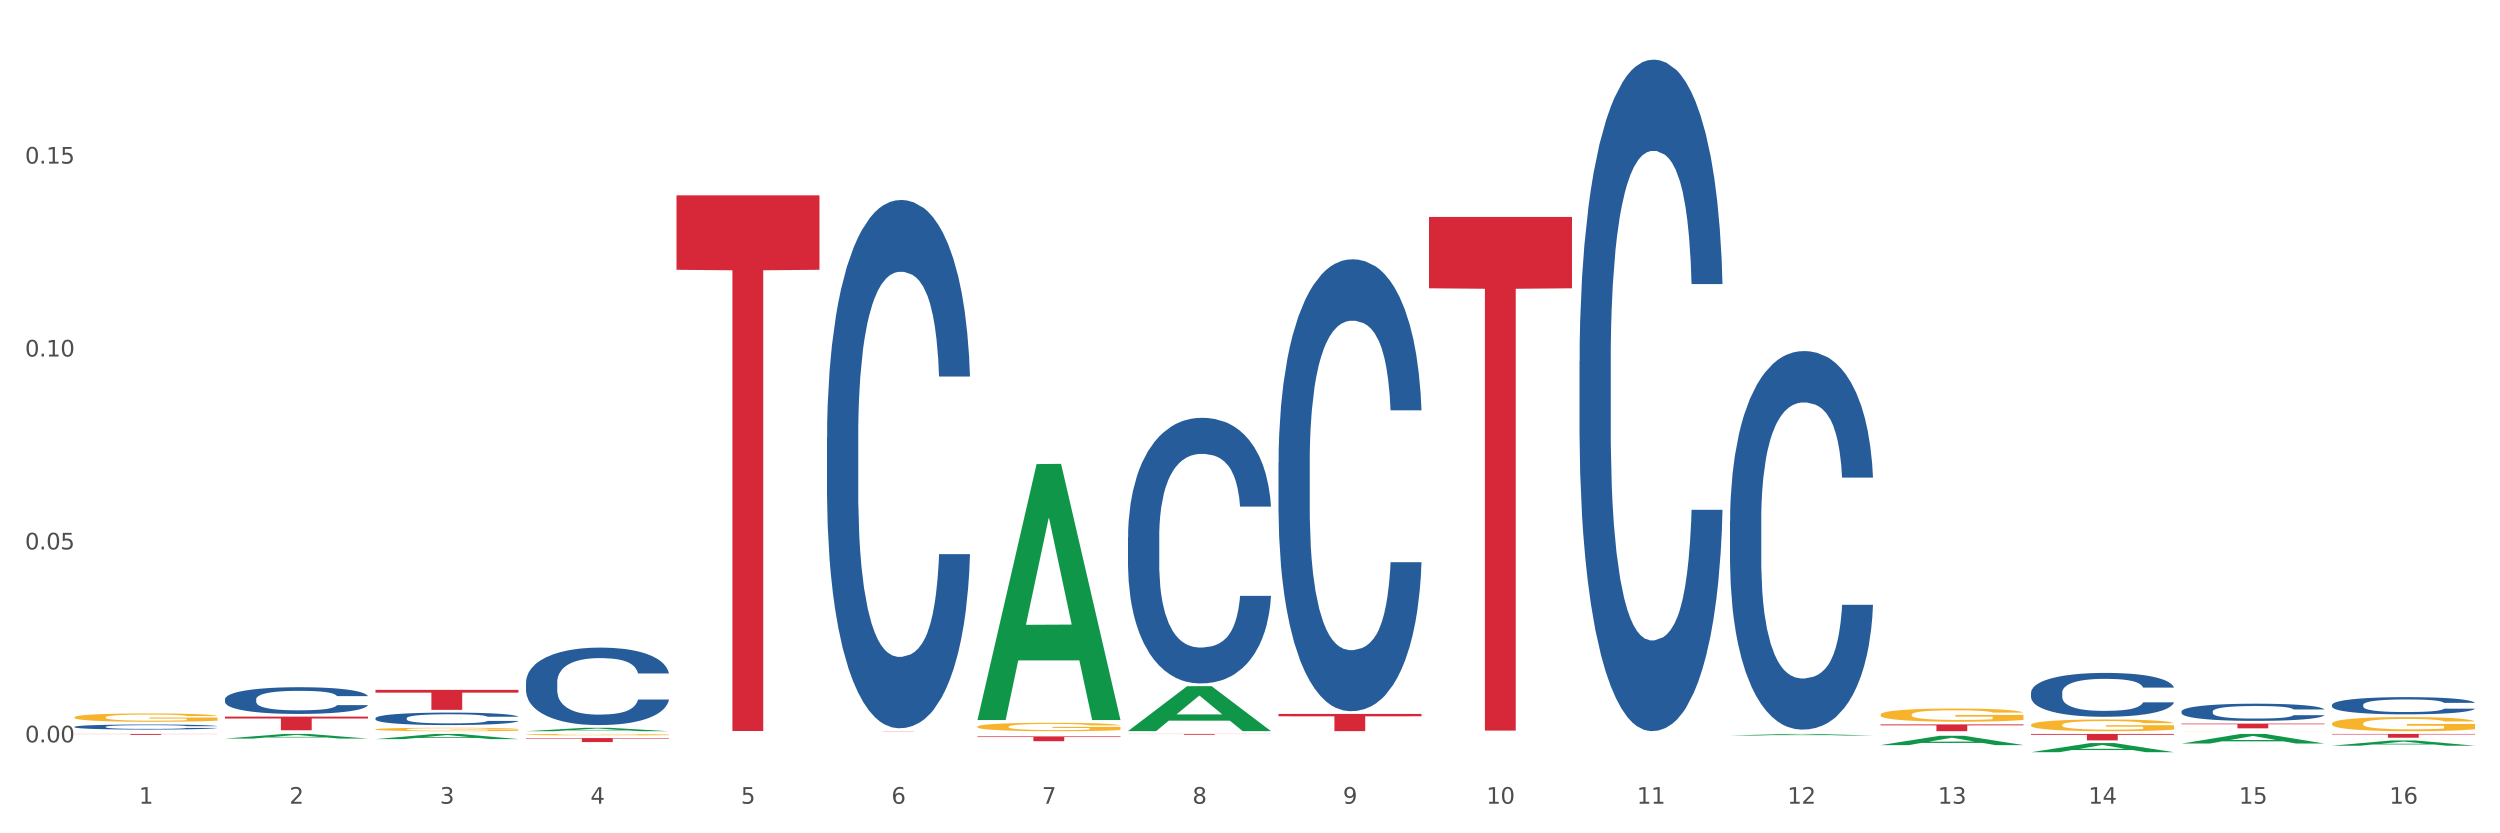 <?xml version="1.0" encoding="utf-8" standalone="no"?>
<!DOCTYPE svg PUBLIC "-//W3C//DTD SVG 1.1//EN"
  "http://www.w3.org/Graphics/SVG/1.1/DTD/svg11.dtd">
<svg xmlns:xlink="http://www.w3.org/1999/xlink" width="1080pt" height="360pt" viewBox="0 0 1080 360" xmlns="http://www.w3.org/2000/svg" version="1.1">
 <rect x="0" y="0" width="1080" height="360" fill="#333333" stroke="none"/>
 <defs>
  <style type="text/css">*{stroke-linejoin: round; stroke-linecap: butt}</style>
 </defs>
 <g id="figure_1">
  <g id="patch_1">
   <path d="M 0 360 
L 1080 360 
L 1080 0 
L 0 0 
z
" style="fill: #ffffff; stroke: #ffffff; stroke-linejoin: miter"/>
  </g>
  <g id="axes_1">
   <g id="matplotlib.axis_1">
    <g id="xtick_1">
     <g id="text_1">
      <!-- 1 -->
      <g style="fill: #4d4d4d" transform="translate(60.004 347.204) scale(0.096 -0.096)">
       <defs>
        <path id="DejaVuSans-31" d="M 794 531 
L 1825 531 
L 1825 4091 
L 703 3866 
L 703 4441 
L 1819 4666 
L 2450 4666 
L 2450 531 
L 3481 531 
L 3481 0 
L 794 0 
L 794 531 
z
" transform="scale(0.016)"/>
       </defs>
       <use xlink:href="#DejaVuSans-31"/>
      </g>
     </g>
    </g>
    <g id="xtick_2">
     <g id="text_2">
      <!-- 2 -->
      <g style="fill: #4d4d4d" transform="translate(125.021 347.204) scale(0.096 -0.096)">
       <defs>
        <path id="DejaVuSans-32" d="M 1228 531 
L 3431 531 
L 3431 0 
L 469 0 
L 469 531 
Q 828 903 1448 1529 
Q 2069 2156 2228 2338 
Q 2531 2678 2651 2914 
Q 2772 3150 2772 3378 
Q 2772 3750 2511 3984 
Q 2250 4219 1831 4219 
Q 1534 4219 1204 4116 
Q 875 4013 500 3803 
L 500 4441 
Q 881 4594 1212 4672 
Q 1544 4750 1819 4750 
Q 2544 4750 2975 4387 
Q 3406 4025 3406 3419 
Q 3406 3131 3298 2873 
Q 3191 2616 2906 2266 
Q 2828 2175 2409 1742 
Q 1991 1309 1228 531 
z
" transform="scale(0.016)"/>
       </defs>
       <use xlink:href="#DejaVuSans-32"/>
      </g>
     </g>
    </g>
    <g id="xtick_3">
     <g id="text_3">
      <!-- 3 -->
      <g style="fill: #4d4d4d" transform="translate(190.039 347.204) scale(0.096 -0.096)">
       <defs>
        <path id="DejaVuSans-33" d="M 2597 2516 
Q 3050 2419 3304 2112 
Q 3559 1806 3559 1356 
Q 3559 666 3084 287 
Q 2609 -91 1734 -91 
Q 1441 -91 1130 -33 
Q 819 25 488 141 
L 488 750 
Q 750 597 1062 519 
Q 1375 441 1716 441 
Q 2309 441 2620 675 
Q 2931 909 2931 1356 
Q 2931 1769 2642 2001 
Q 2353 2234 1838 2234 
L 1294 2234 
L 1294 2753 
L 1863 2753 
Q 2328 2753 2575 2939 
Q 2822 3125 2822 3475 
Q 2822 3834 2567 4026 
Q 2313 4219 1838 4219 
Q 1578 4219 1281 4162 
Q 984 4106 628 3988 
L 628 4550 
Q 988 4650 1302 4700 
Q 1616 4750 1894 4750 
Q 2613 4750 3031 4423 
Q 3450 4097 3450 3541 
Q 3450 3153 3228 2886 
Q 3006 2619 2597 2516 
z
" transform="scale(0.016)"/>
       </defs>
       <use xlink:href="#DejaVuSans-33"/>
      </g>
     </g>
    </g>
    <g id="xtick_4">
     <g id="text_4">
      <!-- 4 -->
      <g style="fill: #4d4d4d" transform="translate(255.056 347.204) scale(0.096 -0.096)">
       <defs>
        <path id="DejaVuSans-34" d="M 2419 4116 
L 825 1625 
L 2419 1625 
L 2419 4116 
z
M 2253 4666 
L 3047 4666 
L 3047 1625 
L 3713 1625 
L 3713 1100 
L 3047 1100 
L 3047 0 
L 2419 0 
L 2419 1100 
L 313 1100 
L 313 1709 
L 2253 4666 
z
" transform="scale(0.016)"/>
       </defs>
       <use xlink:href="#DejaVuSans-34"/>
      </g>
     </g>
    </g>
    <g id="xtick_5">
     <g id="text_5">
      <!-- 5 -->
      <g style="fill: #4d4d4d" transform="translate(320.073 347.204) scale(0.096 -0.096)">
       <defs>
        <path id="DejaVuSans-35" d="M 691 4666 
L 3169 4666 
L 3169 4134 
L 1269 4134 
L 1269 2991 
Q 1406 3038 1543 3061 
Q 1681 3084 1819 3084 
Q 2600 3084 3056 2656 
Q 3513 2228 3513 1497 
Q 3513 744 3044 326 
Q 2575 -91 1722 -91 
Q 1428 -91 1123 -41 
Q 819 9 494 109 
L 494 744 
Q 775 591 1075 516 
Q 1375 441 1709 441 
Q 2250 441 2565 725 
Q 2881 1009 2881 1497 
Q 2881 1984 2565 2268 
Q 2250 2553 1709 2553 
Q 1456 2553 1204 2497 
Q 953 2441 691 2322 
L 691 4666 
z
" transform="scale(0.016)"/>
       </defs>
       <use xlink:href="#DejaVuSans-35"/>
      </g>
     </g>
    </g>
    <g id="xtick_6">
     <g id="text_6">
      <!-- 6 -->
      <g style="fill: #4d4d4d" transform="translate(385.09 347.204) scale(0.096 -0.096)">
       <defs>
        <path id="DejaVuSans-36" d="M 2113 2584 
Q 1688 2584 1439 2293 
Q 1191 2003 1191 1497 
Q 1191 994 1439 701 
Q 1688 409 2113 409 
Q 2538 409 2786 701 
Q 3034 994 3034 1497 
Q 3034 2003 2786 2293 
Q 2538 2584 2113 2584 
z
M 3366 4563 
L 3366 3988 
Q 3128 4100 2886 4159 
Q 2644 4219 2406 4219 
Q 1781 4219 1451 3797 
Q 1122 3375 1075 2522 
Q 1259 2794 1537 2939 
Q 1816 3084 2150 3084 
Q 2853 3084 3261 2657 
Q 3669 2231 3669 1497 
Q 3669 778 3244 343 
Q 2819 -91 2113 -91 
Q 1303 -91 875 529 
Q 447 1150 447 2328 
Q 447 3434 972 4092 
Q 1497 4750 2381 4750 
Q 2619 4750 2861 4703 
Q 3103 4656 3366 4563 
z
" transform="scale(0.016)"/>
       </defs>
       <use xlink:href="#DejaVuSans-36"/>
      </g>
     </g>
    </g>
    <g id="xtick_7">
     <g id="text_7">
      <!-- 7 -->
      <g style="fill: #4d4d4d" transform="translate(450.108 347.204) scale(0.096 -0.096)">
       <defs>
        <path id="DejaVuSans-37" d="M 525 4666 
L 3525 4666 
L 3525 4397 
L 1831 0 
L 1172 0 
L 2766 4134 
L 525 4134 
L 525 4666 
z
" transform="scale(0.016)"/>
       </defs>
       <use xlink:href="#DejaVuSans-37"/>
      </g>
     </g>
    </g>
    <g id="xtick_8">
     <g id="text_8">
      <!-- 8 -->
      <g style="fill: #4d4d4d" transform="translate(515.125 347.204) scale(0.096 -0.096)">
       <defs>
        <path id="DejaVuSans-38" d="M 2034 2216 
Q 1584 2216 1326 1975 
Q 1069 1734 1069 1313 
Q 1069 891 1326 650 
Q 1584 409 2034 409 
Q 2484 409 2743 651 
Q 3003 894 3003 1313 
Q 3003 1734 2745 1975 
Q 2488 2216 2034 2216 
z
M 1403 2484 
Q 997 2584 770 2862 
Q 544 3141 544 3541 
Q 544 4100 942 4425 
Q 1341 4750 2034 4750 
Q 2731 4750 3128 4425 
Q 3525 4100 3525 3541 
Q 3525 3141 3298 2862 
Q 3072 2584 2669 2484 
Q 3125 2378 3379 2068 
Q 3634 1759 3634 1313 
Q 3634 634 3220 271 
Q 2806 -91 2034 -91 
Q 1263 -91 848 271 
Q 434 634 434 1313 
Q 434 1759 690 2068 
Q 947 2378 1403 2484 
z
M 1172 3481 
Q 1172 3119 1398 2916 
Q 1625 2713 2034 2713 
Q 2441 2713 2670 2916 
Q 2900 3119 2900 3481 
Q 2900 3844 2670 4047 
Q 2441 4250 2034 4250 
Q 1625 4250 1398 4047 
Q 1172 3844 1172 3481 
z
" transform="scale(0.016)"/>
       </defs>
       <use xlink:href="#DejaVuSans-38"/>
      </g>
     </g>
    </g>
    <g id="xtick_9">
     <g id="text_9">
      <!-- 9 -->
      <g style="fill: #4d4d4d" transform="translate(580.142 347.204) scale(0.096 -0.096)">
       <defs>
        <path id="DejaVuSans-39" d="M 703 97 
L 703 672 
Q 941 559 1184 500 
Q 1428 441 1663 441 
Q 2288 441 2617 861 
Q 2947 1281 2994 2138 
Q 2813 1869 2534 1725 
Q 2256 1581 1919 1581 
Q 1219 1581 811 2004 
Q 403 2428 403 3163 
Q 403 3881 828 4315 
Q 1253 4750 1959 4750 
Q 2769 4750 3195 4129 
Q 3622 3509 3622 2328 
Q 3622 1225 3098 567 
Q 2575 -91 1691 -91 
Q 1453 -91 1209 -44 
Q 966 3 703 97 
z
M 1959 2075 
Q 2384 2075 2632 2365 
Q 2881 2656 2881 3163 
Q 2881 3666 2632 3958 
Q 2384 4250 1959 4250 
Q 1534 4250 1286 3958 
Q 1038 3666 1038 3163 
Q 1038 2656 1286 2365 
Q 1534 2075 1959 2075 
z
" transform="scale(0.016)"/>
       </defs>
       <use xlink:href="#DejaVuSans-39"/>
      </g>
     </g>
    </g>
    <g id="xtick_10">
     <g id="text_10">
      <!-- 10 -->
      <g style="fill: #4d4d4d" transform="translate(642.105 347.204) scale(0.096 -0.096)">
       <defs>
        <path id="DejaVuSans-30" d="M 2034 4250 
Q 1547 4250 1301 3770 
Q 1056 3291 1056 2328 
Q 1056 1369 1301 889 
Q 1547 409 2034 409 
Q 2525 409 2770 889 
Q 3016 1369 3016 2328 
Q 3016 3291 2770 3770 
Q 2525 4250 2034 4250 
z
M 2034 4750 
Q 2819 4750 3233 4129 
Q 3647 3509 3647 2328 
Q 3647 1150 3233 529 
Q 2819 -91 2034 -91 
Q 1250 -91 836 529 
Q 422 1150 422 2328 
Q 422 3509 836 4129 
Q 1250 4750 2034 4750 
z
" transform="scale(0.016)"/>
       </defs>
       <use xlink:href="#DejaVuSans-31"/>
       <use xlink:href="#DejaVuSans-30" transform="translate(63.623 0)"/>
      </g>
     </g>
    </g>
    <g id="xtick_11">
     <g id="text_11">
      <!-- 11 -->
      <g style="fill: #4d4d4d" transform="translate(707.123 347.204) scale(0.096 -0.096)">
       <use xlink:href="#DejaVuSans-31"/>
       <use xlink:href="#DejaVuSans-31" transform="translate(63.623 0)"/>
      </g>
     </g>
    </g>
    <g id="xtick_12">
     <g id="text_12">
      <!-- 12 -->
      <g style="fill: #4d4d4d" transform="translate(772.14 347.204) scale(0.096 -0.096)">
       <use xlink:href="#DejaVuSans-31"/>
       <use xlink:href="#DejaVuSans-32" transform="translate(63.623 0)"/>
      </g>
     </g>
    </g>
    <g id="xtick_13">
     <g id="text_13">
      <!-- 13 -->
      <g style="fill: #4d4d4d" transform="translate(837.157 347.204) scale(0.096 -0.096)">
       <use xlink:href="#DejaVuSans-31"/>
       <use xlink:href="#DejaVuSans-33" transform="translate(63.623 0)"/>
      </g>
     </g>
    </g>
    <g id="xtick_14">
     <g id="text_14">
      <!-- 14 -->
      <g style="fill: #4d4d4d" transform="translate(902.174 347.204) scale(0.096 -0.096)">
       <use xlink:href="#DejaVuSans-31"/>
       <use xlink:href="#DejaVuSans-34" transform="translate(63.623 0)"/>
      </g>
     </g>
    </g>
    <g id="xtick_15">
     <g id="text_15">
      <!-- 15 -->
      <g style="fill: #4d4d4d" transform="translate(967.192 347.204) scale(0.096 -0.096)">
       <use xlink:href="#DejaVuSans-31"/>
       <use xlink:href="#DejaVuSans-35" transform="translate(63.623 0)"/>
      </g>
     </g>
    </g>
    <g id="xtick_16">
     <g id="text_16">
      <!-- 16 -->
      <g style="fill: #4d4d4d" transform="translate(1032.209 347.204) scale(0.096 -0.096)">
       <use xlink:href="#DejaVuSans-31"/>
       <use xlink:href="#DejaVuSans-36" transform="translate(63.623 0)"/>
      </g>
     </g>
    </g>
    <g id="xtick_17"/>
    <g id="xtick_18"/>
    <g id="xtick_19"/>
    <g id="xtick_20"/>
    <g id="xtick_21"/>
    <g id="xtick_22"/>
    <g id="xtick_23"/>
    <g id="xtick_24"/>
    <g id="xtick_25"/>
    <g id="xtick_26"/>
    <g id="xtick_27"/>
    <g id="xtick_28"/>
    <g id="xtick_29"/>
    <g id="xtick_30"/>
    <g id="xtick_31"/>
   </g>
   <g id="matplotlib.axis_2">
    <g id="ytick_1">
     <g id="text_17">
      <!-- 0.00 -->
      <g style="fill: #4d4d4d" transform="translate(10.8 320.697) scale(0.096 -0.096)">
       <defs>
        <path id="DejaVuSans-2e" d="M 684 794 
L 1344 794 
L 1344 0 
L 684 0 
L 684 794 
z
" transform="scale(0.016)"/>
       </defs>
       <use xlink:href="#DejaVuSans-30"/>
       <use xlink:href="#DejaVuSans-2e" transform="translate(63.623 0)"/>
       <use xlink:href="#DejaVuSans-30" transform="translate(95.41 0)"/>
       <use xlink:href="#DejaVuSans-30" transform="translate(159.033 0)"/>
      </g>
     </g>
    </g>
    <g id="ytick_2">
     <g id="text_18">
      <!-- 0.05 -->
      <g style="fill: #4d4d4d" transform="translate(10.8 237.356) scale(0.096 -0.096)">
       <use xlink:href="#DejaVuSans-30"/>
       <use xlink:href="#DejaVuSans-2e" transform="translate(63.623 0)"/>
       <use xlink:href="#DejaVuSans-30" transform="translate(95.41 0)"/>
       <use xlink:href="#DejaVuSans-35" transform="translate(159.033 0)"/>
      </g>
     </g>
    </g>
    <g id="ytick_3">
     <g id="text_19">
      <!-- 0.10 -->
      <g style="fill: #4d4d4d" transform="translate(10.8 154.014) scale(0.096 -0.096)">
       <use xlink:href="#DejaVuSans-30"/>
       <use xlink:href="#DejaVuSans-2e" transform="translate(63.623 0)"/>
       <use xlink:href="#DejaVuSans-31" transform="translate(95.41 0)"/>
       <use xlink:href="#DejaVuSans-30" transform="translate(159.033 0)"/>
      </g>
     </g>
    </g>
    <g id="ytick_4">
     <g id="text_20">
      <!-- 0.15 -->
      <g style="fill: #4d4d4d" transform="translate(10.8 70.673) scale(0.096 -0.096)">
       <use xlink:href="#DejaVuSans-30"/>
       <use xlink:href="#DejaVuSans-2e" transform="translate(63.623 0)"/>
       <use xlink:href="#DejaVuSans-31" transform="translate(95.41 0)"/>
       <use xlink:href="#DejaVuSans-35" transform="translate(159.033 0)"/>
      </g>
     </g>
    </g>
    <g id="ytick_5"/>
    <g id="ytick_6"/>
    <g id="ytick_7"/>
    <g id="ytick_8"/>
   </g>
   <g id="PolyCollection_1">
    <path d="M 97.192 319.065 
L 97.256 319.063 
L 122.727 317.052 
L 133.297 317.05 
L 158.959 319.068 
L 146.733 319.068 
L 141.193 318.598 
L 114.894 318.598 
L 114.703 318.606 
L 109.354 319.068 
L 97.192 319.068 
L 97.192 319.065 
L 118.206 318.318 
L 137.882 318.316 
L 128.139 317.48 
L 128.012 317.476 
L 127.884 317.482 
L 118.142 318.316 
L 118.206 318.318 
L 97.192 319.065 
z
" clip-path="url(#p9dee1b7d1a)" style="fill: #109648"/>
    <path d="M 162.209 319.293 
L 162.273 319.291 
L 187.744 317.052 
L 198.314 317.05 
L 223.976 319.297 
L 211.75 319.297 
L 206.21 318.774 
L 179.912 318.774 
L 179.721 318.783 
L 174.372 319.297 
L 162.209 319.297 
L 162.209 319.293 
L 183.223 318.462 
L 202.899 318.46 
L 193.156 317.529 
L 193.029 317.525 
L 192.902 317.531 
L 183.159 318.46 
L 183.223 318.462 
L 162.209 319.293 
z
" clip-path="url(#p9dee1b7d1a)" style="fill: #109648"/>
    <path d="M 227.227 315.882 
L 227.29 315.881 
L 252.761 314.399 
L 263.331 314.398 
L 288.993 315.885 
L 276.767 315.885 
L 271.227 315.538 
L 244.929 315.538 
L 244.738 315.544 
L 239.389 315.885 
L 227.227 315.885 
L 227.227 315.882 
L 248.24 315.332 
L 267.916 315.33 
L 258.174 314.715 
L 258.046 314.712 
L 257.919 314.716 
L 248.176 315.33 
L 248.24 315.332 
L 227.227 315.882 
z
" clip-path="url(#p9dee1b7d1a)" style="fill: #109648"/>
    <path d="M 422.278 310.868 
L 422.342 310.764 
L 447.813 200.481 
L 458.383 200.377 
L 484.045 311.076 
L 471.819 311.076 
L 466.279 285.298 
L 439.981 285.298 
L 439.79 285.714 
L 434.441 311.076 
L 422.278 311.076 
L 422.278 310.868 
L 443.292 269.915 
L 462.968 269.811 
L 453.225 223.972 
L 453.098 223.764 
L 452.971 224.076 
L 443.228 269.811 
L 443.292 269.915 
L 422.278 310.868 
z
" clip-path="url(#p9dee1b7d1a)" style="fill: #109648"/>
    <path d="M 487.296 315.816 
L 487.359 315.798 
L 512.83 296.431 
L 523.4 296.413 
L 549.062 315.853 
L 536.836 315.853 
L 531.296 311.326 
L 504.998 311.326 
L 504.807 311.399 
L 499.458 315.853 
L 487.296 315.853 
L 487.296 315.816 
L 508.309 308.624 
L 527.985 308.606 
L 518.243 300.556 
L 518.115 300.52 
L 517.988 300.575 
L 508.245 308.606 
L 508.309 308.624 
L 487.296 315.816 
z
" clip-path="url(#p9dee1b7d1a)" style="fill: #109648"/>
    <path d="M 747.365 317.743 
L 747.428 317.743 
L 772.899 317.051 
L 783.469 317.05 
L 809.131 317.745 
L 796.905 317.745 
L 791.365 317.583 
L 765.067 317.583 
L 764.876 317.585 
L 759.527 317.745 
L 747.365 317.745 
L 747.365 317.743 
L 768.378 317.486 
L 788.054 317.486 
L 778.312 317.198 
L 778.184 317.197 
L 778.057 317.199 
L 768.314 317.486 
L 768.378 317.486 
L 747.365 317.743 
z
" clip-path="url(#p9dee1b7d1a)" style="fill: #109648"/>
    <path d="M 812.382 321.877 
L 812.446 321.873 
L 837.916 317.861 
L 848.487 317.857 
L 874.148 321.884 
L 861.922 321.884 
L 856.382 320.946 
L 830.084 320.946 
L 829.893 320.962 
L 824.544 321.884 
L 812.382 321.884 
L 812.382 321.877 
L 833.395 320.387 
L 853.071 320.383 
L 843.329 318.716 
L 843.201 318.708 
L 843.074 318.719 
L 833.332 320.383 
L 833.395 320.387 
L 812.382 321.877 
z
" clip-path="url(#p9dee1b7d1a)" style="fill: #109648"/>
    <path d="M 877.399 324.942 
L 877.463 324.938 
L 902.933 321.016 
L 913.504 321.012 
L 939.166 324.95 
L 926.94 324.95 
L 921.4 324.033 
L 895.101 324.033 
L 894.91 324.047 
L 889.561 324.95 
L 877.399 324.95 
L 877.399 324.942 
L 898.412 323.485 
L 918.089 323.482 
L 908.346 321.851 
L 908.219 321.844 
L 908.091 321.855 
L 898.349 323.482 
L 898.412 323.485 
L 877.399 324.942 
z
" clip-path="url(#p9dee1b7d1a)" style="fill: #109648"/>
    <path d="M 942.416 315.845 
L 942.489 315.845 
L 942.489 315.842 
L 942.635 315.84 
L 943.364 315.835 
L 944.458 315.831 
L 945.26 315.829 
L 946.063 315.827 
L 947.011 315.825 
L 948.177 315.823 
L 950.292 315.82 
L 951.605 315.819 
L 953.209 315.817 
L 956.126 315.815 
L 958.241 315.814 
L 960.429 315.813 
L 964.002 315.812 
L 966.335 315.811 
L 968.815 315.811 
L 971.805 315.81 
L 974.065 315.81 
L 979.024 315.811 
L 983.254 315.811 
L 985.296 315.812 
L 987.921 315.812 
L 989.306 315.813 
L 991.567 315.814 
L 993.901 315.816 
L 995.505 315.817 
L 997.911 315.819 
L 999.734 315.821 
L 1001.412 315.824 
L 1002.287 315.826 
L 1002.943 315.828 
L 1003.526 315.83 
L 1004.11 315.833 
L 990.984 315.833 
L 990.473 315.831 
L 989.671 315.829 
L 988.504 315.827 
L 987.483 315.825 
L 985.733 315.824 
L 984.129 315.823 
L 982.451 315.822 
L 980.41 315.821 
L 978.805 315.821 
L 976.545 315.82 
L 972.096 315.821 
L 969.106 315.821 
L 967.065 315.822 
L 965.752 315.822 
L 964.585 315.823 
L 963.273 315.824 
L 961.741 315.825 
L 960.647 315.827 
L 959.553 315.828 
L 958.678 315.83 
L 957.876 315.832 
L 957.22 315.834 
L 956.709 315.836 
L 956.272 315.839 
L 955.907 315.843 
L 955.907 315.852 
L 956.053 315.854 
L 956.418 315.857 
L 956.855 315.859 
L 957.585 315.862 
L 958.241 315.863 
L 959.481 315.866 
L 960.866 315.868 
L 961.96 315.869 
L 963.054 315.87 
L 964.95 315.872 
L 967.065 315.873 
L 968.888 315.874 
L 971.367 315.874 
L 973.044 315.875 
L 974.503 315.875 
L 978.076 315.875 
L 980.628 315.875 
L 983.472 315.874 
L 985.66 315.873 
L 987.483 315.873 
L 989.525 315.871 
L 990.838 315.87 
L 990.838 315.856 
L 974.795 315.856 
L 974.795 315.847 
L 1004.183 315.847 
L 1004.183 315.874 
L 1002.943 315.876 
L 1001.558 315.877 
L 1000.099 315.878 
L 997.911 315.88 
L 995.286 315.881 
L 992.953 315.882 
L 990.473 315.883 
L 987.556 315.884 
L 983.764 315.884 
L 981.431 315.884 
L 978.514 315.885 
L 975.086 315.885 
L 972.096 315.885 
L 969.179 315.884 
L 966.117 315.884 
L 963.127 315.883 
L 960.866 315.882 
L 958.605 315.881 
L 956.199 315.879 
L 954.303 315.878 
L 952.844 315.877 
L 951.24 315.875 
L 949.49 315.873 
L 948.177 315.871 
L 947.011 315.869 
L 945.771 315.867 
L 944.896 315.865 
L 944.021 315.862 
L 943.51 315.86 
L 942.927 315.857 
L 942.489 315.853 
L 942.416 315.845 
z
" clip-path="url(#p9dee1b7d1a)" style="fill: #f7b32b"/>
    <path d="M 1007.434 312.595 
L 1007.507 312.59 
L 1007.507 312.389 
L 1007.652 312.216 
L 1008.382 311.797 
L 1009.475 311.45 
L 1010.278 311.266 
L 1011.08 311.115 
L 1012.028 310.965 
L 1013.195 310.808 
L 1015.309 310.579 
L 1016.622 310.462 
L 1018.226 310.339 
L 1021.143 310.16 
L 1023.258 310.06 
L 1025.446 309.976 
L 1029.019 309.876 
L 1031.353 309.831 
L 1033.832 309.797 
L 1036.822 309.775 
L 1039.083 309.769 
L 1044.041 309.786 
L 1048.271 309.836 
L 1050.313 309.876 
L 1052.938 309.943 
L 1054.324 309.987 
L 1056.584 310.077 
L 1058.918 310.194 
L 1060.522 310.294 
L 1062.929 310.484 
L 1064.752 310.674 
L 1066.429 310.909 
L 1067.304 311.071 
L 1067.96 311.221 
L 1068.544 311.395 
L 1069.127 311.668 
L 1056.001 311.668 
L 1055.49 311.473 
L 1054.688 311.288 
L 1053.521 311.11 
L 1052.5 310.998 
L 1050.75 310.858 
L 1049.146 310.769 
L 1047.469 310.702 
L 1045.427 310.646 
L 1043.823 310.618 
L 1041.562 310.596 
L 1037.114 310.602 
L 1034.124 310.646 
L 1032.082 310.702 
L 1030.769 310.752 
L 1029.602 310.808 
L 1028.29 310.886 
L 1026.758 311.004 
L 1025.665 311.11 
L 1024.571 311.244 
L 1023.696 311.378 
L 1022.893 311.534 
L 1022.237 311.702 
L 1021.727 311.875 
L 1021.289 312.087 
L 1020.925 312.439 
L 1020.925 313.204 
L 1021.07 313.377 
L 1021.435 313.606 
L 1021.873 313.779 
L 1022.602 313.986 
L 1023.258 314.126 
L 1024.498 314.327 
L 1025.883 314.494 
L 1026.977 314.6 
L 1028.071 314.69 
L 1029.967 314.812 
L 1032.082 314.913 
L 1033.905 314.974 
L 1036.384 315.03 
L 1038.062 315.053 
L 1039.52 315.064 
L 1043.093 315.064 
L 1045.646 315.047 
L 1048.49 315.008 
L 1050.677 314.958 
L 1052.5 314.896 
L 1054.542 314.796 
L 1055.855 314.701 
L 1055.855 313.534 
L 1039.812 313.528 
L 1039.812 312.752 
L 1069.2 312.752 
L 1069.2 315.03 
L 1067.96 315.148 
L 1066.575 315.254 
L 1065.116 315.349 
L 1062.929 315.466 
L 1060.303 315.578 
L 1057.97 315.656 
L 1055.49 315.723 
L 1052.573 315.784 
L 1048.781 315.84 
L 1046.448 315.862 
L 1043.531 315.879 
L 1040.103 315.885 
L 1037.114 315.874 
L 1034.197 315.846 
L 1031.134 315.795 
L 1028.144 315.723 
L 1025.883 315.65 
L 1023.623 315.561 
L 1021.216 315.444 
L 1019.32 315.332 
L 1017.862 315.231 
L 1016.257 315.103 
L 1014.507 314.935 
L 1013.195 314.785 
L 1012.028 314.628 
L 1010.788 314.427 
L 1009.913 314.254 
L 1009.038 314.036 
L 1008.527 313.874 
L 1007.944 313.623 
L 1007.507 313.271 
L 1007.434 312.595 
z
" clip-path="url(#p9dee1b7d1a)" style="fill: #f7b32b"/>
    <path d="M 1007.434 322.139 
L 1007.497 322.137 
L 1032.968 319.882 
L 1043.538 319.879 
L 1069.2 322.144 
L 1056.974 322.144 
L 1051.434 321.616 
L 1025.136 321.616 
L 1024.945 321.625 
L 1019.596 322.144 
L 1007.434 322.144 
L 1007.434 322.139 
L 1028.447 321.302 
L 1048.123 321.3 
L 1038.38 320.362 
L 1038.253 320.358 
L 1038.126 320.364 
L 1028.383 321.3 
L 1028.447 321.302 
L 1007.434 322.139 
z
" clip-path="url(#p9dee1b7d1a)" style="fill: #109648"/>
    <path d="M 942.416 321.213 
L 942.48 321.209 
L 967.951 317.054 
L 978.521 317.05 
L 1004.183 321.221 
L 991.957 321.221 
L 986.417 320.25 
L 960.118 320.25 
L 959.927 320.265 
L 954.579 321.221 
L 942.416 321.221 
L 942.416 321.213 
L 963.43 319.67 
L 983.106 319.666 
L 973.363 317.939 
L 973.236 317.931 
L 973.109 317.943 
L 963.366 319.666 
L 963.43 319.67 
L 942.416 321.213 
z
" clip-path="url(#p9dee1b7d1a)" style="fill: #109648"/>
    <path d="M 292.244 84.391 
L 354.01 84.391 
L 354.01 116.55 
L 329.714 116.767 
L 329.714 315.802 
L 316.394 315.802 
L 316.394 116.767 
L 292.244 116.55 
L 292.244 84.609 
L 292.244 84.391 
z
" clip-path="url(#p9dee1b7d1a)" style="fill: #d62839"/>
    <path d="M 357.261 315.782 
L 419.028 315.782 
L 419.028 315.796 
L 394.731 315.797 
L 394.731 315.884 
L 381.412 315.884 
L 381.412 315.797 
L 357.261 315.796 
L 357.261 315.782 
L 357.261 315.782 
z
" clip-path="url(#p9dee1b7d1a)" style="fill: #d62839"/>
    <path d="M 422.278 318.111 
L 484.045 318.111 
L 484.045 318.401 
L 459.748 318.403 
L 459.748 320.195 
L 446.429 320.195 
L 446.429 318.403 
L 422.278 318.401 
L 422.278 318.113 
L 422.278 318.111 
z
" clip-path="url(#p9dee1b7d1a)" style="fill: #d62839"/>
    <path d="M 487.296 317.05 
L 549.062 317.05 
L 549.062 317.099 
L 524.765 317.1 
L 524.765 317.406 
L 511.446 317.406 
L 511.446 317.1 
L 487.296 317.099 
L 487.296 317.05 
L 487.296 317.05 
z
" clip-path="url(#p9dee1b7d1a)" style="fill: #d62839"/>
    <path d="M 552.313 308.408 
L 614.079 308.408 
L 614.079 309.44 
L 589.783 309.447 
L 589.783 315.838 
L 576.463 315.838 
L 576.463 309.447 
L 552.313 309.44 
L 552.313 308.415 
L 552.313 308.408 
z
" clip-path="url(#p9dee1b7d1a)" style="fill: #d62839"/>
    <path d="M 617.33 93.708 
L 679.097 93.708 
L 679.097 124.545 
L 654.8 124.753 
L 654.8 315.61 
L 641.481 315.61 
L 641.481 124.753 
L 617.33 124.545 
L 617.33 93.916 
L 617.33 93.708 
z
" clip-path="url(#p9dee1b7d1a)" style="fill: #d62839"/>
    <path d="M 812.382 312.948 
L 874.148 312.948 
L 874.148 313.356 
L 849.852 313.359 
L 849.852 315.885 
L 836.532 315.885 
L 836.532 313.359 
L 812.382 313.356 
L 812.382 312.95 
L 812.382 312.948 
z
" clip-path="url(#p9dee1b7d1a)" style="fill: #d62839"/>
    <path d="M 877.399 317.05 
L 939.166 317.05 
L 939.166 317.439 
L 914.869 317.441 
L 914.869 319.847 
L 901.549 319.847 
L 901.549 317.441 
L 877.399 317.439 
L 877.399 317.053 
L 877.399 317.05 
z
" clip-path="url(#p9dee1b7d1a)" style="fill: #d62839"/>
    <path d="M 32.175 317.05 
L 93.941 317.05 
L 93.941 317.105 
L 69.645 317.106 
L 69.645 317.45 
L 56.325 317.45 
L 56.325 317.106 
L 32.175 317.105 
L 32.175 317.05 
L 32.175 317.05 
z
" clip-path="url(#p9dee1b7d1a)" style="fill: #d62839"/>
    <path d="M 97.192 309.584 
L 158.959 309.584 
L 158.959 310.402 
L 134.662 310.408 
L 134.662 315.475 
L 121.343 315.475 
L 121.343 310.408 
L 97.192 310.402 
L 97.192 309.589 
L 97.192 309.584 
z
" clip-path="url(#p9dee1b7d1a)" style="fill: #d62839"/>
    <path d="M 162.209 298.036 
L 223.976 298.036 
L 223.976 299.236 
L 199.679 299.244 
L 199.679 306.672 
L 186.36 306.672 
L 186.36 299.244 
L 162.209 299.236 
L 162.209 298.044 
L 162.209 298.036 
z
" clip-path="url(#p9dee1b7d1a)" style="fill: #d62839"/>
    <path d="M 227.227 318.845 
L 288.993 318.845 
L 288.993 319.086 
L 264.696 319.088 
L 264.696 320.582 
L 251.377 320.582 
L 251.377 319.088 
L 227.227 319.086 
L 227.227 318.846 
L 227.227 318.845 
z
" clip-path="url(#p9dee1b7d1a)" style="fill: #d62839"/>
    <path d="M 227.227 317.341 
L 227.3 317.34 
L 227.3 317.32 
L 227.445 317.302 
L 228.175 317.259 
L 229.269 317.223 
L 230.071 317.204 
L 230.873 317.188 
L 231.821 317.173 
L 232.988 317.157 
L 235.102 317.133 
L 236.415 317.121 
L 238.019 317.109 
L 240.936 317.09 
L 243.051 317.08 
L 245.239 317.071 
L 248.812 317.061 
L 251.146 317.056 
L 253.625 317.053 
L 256.615 317.05 
L 258.876 317.05 
L 263.834 317.052 
L 268.064 317.057 
L 270.106 317.061 
L 272.731 317.068 
L 274.117 317.072 
L 276.377 317.082 
L 278.711 317.094 
L 280.315 317.104 
L 282.722 317.123 
L 284.545 317.143 
L 286.222 317.167 
L 287.097 317.184 
L 287.753 317.199 
L 288.337 317.217 
L 288.92 317.245 
L 275.794 317.245 
L 275.283 317.225 
L 274.481 317.206 
L 273.315 317.188 
L 272.294 317.176 
L 270.543 317.162 
L 268.939 317.153 
L 267.262 317.146 
L 265.22 317.14 
L 263.616 317.137 
L 261.355 317.135 
L 256.907 317.136 
L 253.917 317.14 
L 251.875 317.146 
L 250.562 317.151 
L 249.396 317.157 
L 248.083 317.165 
L 246.552 317.177 
L 245.458 317.188 
L 244.364 317.202 
L 243.489 317.216 
L 242.687 317.232 
L 242.03 317.249 
L 241.52 317.267 
L 241.082 317.289 
L 240.718 317.325 
L 240.718 317.404 
L 240.863 317.421 
L 241.228 317.445 
L 241.666 317.463 
L 242.395 317.484 
L 243.051 317.498 
L 244.291 317.519 
L 245.676 317.536 
L 246.77 317.547 
L 247.864 317.557 
L 249.76 317.569 
L 251.875 317.58 
L 253.698 317.586 
L 256.177 317.592 
L 257.855 317.594 
L 259.313 317.595 
L 262.886 317.595 
L 265.439 317.593 
L 268.283 317.589 
L 270.47 317.584 
L 272.294 317.578 
L 274.335 317.567 
L 275.648 317.558 
L 275.648 317.437 
L 259.605 317.437 
L 259.605 317.357 
L 288.993 317.357 
L 288.993 317.592 
L 287.753 317.604 
L 286.368 317.615 
L 284.909 317.624 
L 282.722 317.636 
L 280.096 317.648 
L 277.763 317.656 
L 275.283 317.663 
L 272.366 317.669 
L 268.574 317.675 
L 266.241 317.677 
L 263.324 317.679 
L 259.897 317.68 
L 256.907 317.678 
L 253.99 317.676 
L 250.927 317.67 
L 247.937 317.663 
L 245.676 317.655 
L 243.416 317.646 
L 241.009 317.634 
L 239.113 317.623 
L 237.655 317.612 
L 236.05 317.599 
L 234.3 317.582 
L 232.988 317.566 
L 231.821 317.55 
L 230.581 317.53 
L 229.706 317.512 
L 228.831 317.489 
L 228.321 317.473 
L 227.737 317.447 
L 227.3 317.41 
L 227.227 317.341 
z
" clip-path="url(#p9dee1b7d1a)" style="fill: #f7b32b"/>
    <path d="M 422.278 313.925 
L 422.351 313.921 
L 422.351 313.802 
L 422.497 313.698 
L 423.226 313.449 
L 424.32 313.243 
L 425.122 313.133 
L 425.925 313.043 
L 426.873 312.953 
L 428.039 312.86 
L 430.154 312.723 
L 431.467 312.654 
L 433.071 312.58 
L 435.988 312.474 
L 438.103 312.414 
L 440.291 312.364 
L 443.864 312.304 
L 446.197 312.278 
L 448.677 312.258 
L 451.667 312.244 
L 453.927 312.241 
L 458.886 312.251 
L 463.116 312.281 
L 465.158 312.304 
L 467.783 312.344 
L 469.168 312.371 
L 471.429 312.424 
L 473.763 312.494 
L 475.367 312.554 
L 477.773 312.667 
L 479.596 312.78 
L 481.274 312.92 
L 482.149 313.016 
L 482.805 313.106 
L 483.389 313.209 
L 483.972 313.372 
L 470.846 313.372 
L 470.335 313.256 
L 469.533 313.146 
L 468.366 313.04 
L 467.345 312.973 
L 465.595 312.89 
L 463.991 312.837 
L 462.314 312.797 
L 460.272 312.763 
L 458.667 312.747 
L 456.407 312.733 
L 451.958 312.737 
L 448.969 312.763 
L 446.927 312.797 
L 445.614 312.827 
L 444.447 312.86 
L 443.135 312.907 
L 441.603 312.976 
L 440.509 313.04 
L 439.416 313.119 
L 438.54 313.199 
L 437.738 313.293 
L 437.082 313.392 
L 436.571 313.495 
L 436.134 313.622 
L 435.769 313.832 
L 435.769 314.287 
L 435.915 314.391 
L 436.28 314.527 
L 436.717 314.63 
L 437.447 314.753 
L 438.103 314.837 
L 439.343 314.956 
L 440.728 315.056 
L 441.822 315.119 
L 442.916 315.173 
L 444.812 315.246 
L 446.927 315.306 
L 448.75 315.342 
L 451.229 315.376 
L 452.906 315.389 
L 454.365 315.396 
L 457.938 315.396 
L 460.49 315.386 
L 463.334 315.362 
L 465.522 315.332 
L 467.345 315.296 
L 469.387 315.236 
L 470.7 315.179 
L 470.7 314.484 
L 454.657 314.48 
L 454.657 314.018 
L 484.045 314.018 
L 484.045 315.376 
L 482.805 315.445 
L 481.42 315.509 
L 479.961 315.565 
L 477.773 315.635 
L 475.148 315.702 
L 472.815 315.748 
L 470.335 315.788 
L 467.418 315.825 
L 463.626 315.858 
L 461.293 315.871 
L 458.376 315.881 
L 454.948 315.885 
L 451.958 315.878 
L 449.041 315.861 
L 445.979 315.831 
L 442.989 315.788 
L 440.728 315.745 
L 438.468 315.692 
L 436.061 315.622 
L 434.165 315.555 
L 432.707 315.495 
L 431.102 315.419 
L 429.352 315.319 
L 428.039 315.229 
L 426.873 315.136 
L 425.633 315.016 
L 424.758 314.913 
L 423.883 314.783 
L 423.372 314.687 
L 422.789 314.537 
L 422.351 314.327 
L 422.278 313.925 
z
" clip-path="url(#p9dee1b7d1a)" style="fill: #f7b32b"/>
    <path d="M 877.399 313.159 
L 877.472 313.154 
L 877.472 312.988 
L 877.618 312.844 
L 878.347 312.497 
L 879.441 312.21 
L 880.243 312.057 
L 881.045 311.932 
L 881.993 311.807 
L 883.16 311.678 
L 885.275 311.488 
L 886.588 311.391 
L 888.192 311.289 
L 891.109 311.141 
L 893.224 311.058 
L 895.411 310.988 
L 898.985 310.905 
L 901.318 310.868 
L 903.798 310.84 
L 906.787 310.822 
L 909.048 310.817 
L 914.007 310.831 
L 918.236 310.872 
L 920.278 310.905 
L 922.904 310.96 
L 924.289 310.997 
L 926.55 311.071 
L 928.883 311.169 
L 930.488 311.252 
L 932.894 311.409 
L 934.717 311.567 
L 936.394 311.761 
L 937.27 311.895 
L 937.926 312.02 
L 938.509 312.164 
L 939.093 312.39 
L 925.966 312.39 
L 925.456 312.229 
L 924.654 312.076 
L 923.487 311.928 
L 922.466 311.835 
L 920.716 311.719 
L 919.111 311.645 
L 917.434 311.59 
L 915.392 311.544 
L 913.788 311.52 
L 911.527 311.502 
L 907.079 311.507 
L 904.089 311.544 
L 902.047 311.59 
L 900.735 311.631 
L 899.568 311.678 
L 898.255 311.743 
L 896.724 311.84 
L 895.63 311.928 
L 894.536 312.039 
L 893.661 312.15 
L 892.859 312.279 
L 892.203 312.418 
L 891.692 312.562 
L 891.255 312.738 
L 890.89 313.029 
L 890.89 313.663 
L 891.036 313.807 
L 891.4 313.996 
L 891.838 314.14 
L 892.567 314.311 
L 893.224 314.427 
L 894.463 314.593 
L 895.849 314.732 
L 896.943 314.82 
L 898.037 314.894 
L 899.933 314.996 
L 902.047 315.079 
L 903.87 315.13 
L 906.35 315.177 
L 908.027 315.195 
L 909.486 315.204 
L 913.059 315.204 
L 915.611 315.191 
L 918.455 315.158 
L 920.643 315.116 
L 922.466 315.066 
L 924.508 314.982 
L 925.82 314.904 
L 925.82 313.936 
L 909.777 313.932 
L 909.777 313.288 
L 939.166 313.288 
L 939.166 315.177 
L 937.926 315.274 
L 936.54 315.362 
L 935.082 315.44 
L 932.894 315.538 
L 930.269 315.63 
L 927.935 315.695 
L 925.456 315.751 
L 922.539 315.801 
L 918.747 315.848 
L 916.413 315.866 
L 913.496 315.88 
L 910.069 315.885 
L 907.079 315.875 
L 904.162 315.852 
L 901.099 315.811 
L 898.109 315.751 
L 895.849 315.69 
L 893.588 315.616 
L 891.182 315.519 
L 889.286 315.427 
L 887.827 315.343 
L 886.223 315.237 
L 884.473 315.098 
L 883.16 314.973 
L 881.993 314.843 
L 880.754 314.677 
L 879.879 314.533 
L 879.003 314.353 
L 878.493 314.219 
L 877.91 314.01 
L 877.472 313.719 
L 877.399 313.159 
z
" clip-path="url(#p9dee1b7d1a)" style="fill: #f7b32b"/>
    <path d="M 812.382 308.72 
L 812.455 308.714 
L 812.455 308.527 
L 812.601 308.366 
L 813.33 307.976 
L 814.424 307.654 
L 815.226 307.482 
L 816.028 307.342 
L 816.976 307.201 
L 818.143 307.056 
L 820.258 306.842 
L 821.57 306.733 
L 823.175 306.619 
L 826.092 306.452 
L 828.206 306.359 
L 830.394 306.281 
L 833.967 306.187 
L 836.301 306.146 
L 838.78 306.114 
L 841.77 306.094 
L 844.031 306.088 
L 848.99 306.104 
L 853.219 306.151 
L 855.261 306.187 
L 857.886 306.25 
L 859.272 306.291 
L 861.532 306.374 
L 863.866 306.484 
L 865.47 306.577 
L 867.877 306.754 
L 869.7 306.931 
L 871.377 307.149 
L 872.252 307.3 
L 872.909 307.44 
L 873.492 307.602 
L 874.075 307.856 
L 860.949 307.856 
L 860.439 307.674 
L 859.636 307.503 
L 858.47 307.336 
L 857.449 307.232 
L 855.699 307.102 
L 854.094 307.019 
L 852.417 306.957 
L 850.375 306.905 
L 848.771 306.879 
L 846.51 306.858 
L 842.062 306.863 
L 839.072 306.905 
L 837.03 306.957 
L 835.717 307.004 
L 834.551 307.056 
L 833.238 307.128 
L 831.707 307.238 
L 830.613 307.336 
L 829.519 307.461 
L 828.644 307.586 
L 827.842 307.732 
L 827.185 307.888 
L 826.675 308.049 
L 826.237 308.246 
L 825.873 308.574 
L 825.873 309.286 
L 826.019 309.448 
L 826.383 309.661 
L 826.821 309.822 
L 827.55 310.014 
L 828.206 310.144 
L 829.446 310.332 
L 830.832 310.488 
L 831.925 310.586 
L 833.019 310.67 
L 834.915 310.784 
L 837.03 310.878 
L 838.853 310.935 
L 841.333 310.987 
L 843.01 311.008 
L 844.468 311.018 
L 848.042 311.018 
L 850.594 311.002 
L 853.438 310.966 
L 855.626 310.919 
L 857.449 310.862 
L 859.491 310.768 
L 860.803 310.68 
L 860.803 309.593 
L 844.76 309.588 
L 844.76 308.865 
L 874.148 308.865 
L 874.148 310.987 
L 872.909 311.096 
L 871.523 311.195 
L 870.065 311.283 
L 867.877 311.392 
L 865.252 311.496 
L 862.918 311.569 
L 860.439 311.632 
L 857.522 311.689 
L 853.73 311.741 
L 851.396 311.762 
L 848.479 311.777 
L 845.052 311.782 
L 842.062 311.772 
L 839.145 311.746 
L 836.082 311.699 
L 833.092 311.632 
L 830.832 311.564 
L 828.571 311.481 
L 826.164 311.372 
L 824.268 311.268 
L 822.81 311.174 
L 821.206 311.054 
L 819.455 310.898 
L 818.143 310.758 
L 816.976 310.612 
L 815.736 310.425 
L 814.861 310.264 
L 813.986 310.061 
L 813.476 309.91 
L 812.892 309.676 
L 812.455 309.349 
L 812.382 308.72 
z
" clip-path="url(#p9dee1b7d1a)" style="fill: #f7b32b"/>
    <path d="M 32.175 309.877 
L 32.248 309.874 
L 32.248 309.755 
L 32.394 309.653 
L 33.123 309.405 
L 34.217 309.201 
L 35.019 309.092 
L 35.821 309.003 
L 36.769 308.913 
L 37.936 308.821 
L 40.051 308.686 
L 41.363 308.616 
L 42.968 308.544 
L 45.885 308.438 
L 47.999 308.379 
L 50.187 308.329 
L 53.76 308.27 
L 56.094 308.243 
L 58.573 308.223 
L 61.563 308.21 
L 63.824 308.207 
L 68.783 308.217 
L 73.012 308.247 
L 75.054 308.27 
L 77.679 308.309 
L 79.065 308.336 
L 81.326 308.388 
L 83.659 308.458 
L 85.263 308.517 
L 87.67 308.629 
L 89.493 308.742 
L 91.17 308.88 
L 92.045 308.976 
L 92.702 309.065 
L 93.285 309.168 
L 93.868 309.329 
L 80.742 309.329 
L 80.232 309.214 
L 79.43 309.105 
L 78.263 308.999 
L 77.242 308.933 
L 75.492 308.851 
L 73.887 308.798 
L 72.21 308.758 
L 70.168 308.725 
L 68.564 308.709 
L 66.303 308.695 
L 61.855 308.699 
L 58.865 308.725 
L 56.823 308.758 
L 55.511 308.788 
L 54.344 308.821 
L 53.031 308.867 
L 51.5 308.936 
L 50.406 308.999 
L 49.312 309.078 
L 48.437 309.158 
L 47.635 309.25 
L 46.979 309.349 
L 46.468 309.451 
L 46.031 309.577 
L 45.666 309.785 
L 45.666 310.237 
L 45.812 310.34 
L 46.176 310.475 
L 46.614 310.577 
L 47.343 310.699 
L 47.999 310.782 
L 49.239 310.901 
L 50.625 311 
L 51.719 311.062 
L 52.812 311.115 
L 54.708 311.188 
L 56.823 311.247 
L 58.646 311.284 
L 61.126 311.317 
L 62.803 311.33 
L 64.261 311.336 
L 67.835 311.336 
L 70.387 311.327 
L 73.231 311.303 
L 75.419 311.274 
L 77.242 311.237 
L 79.284 311.178 
L 80.596 311.122 
L 80.596 310.432 
L 64.553 310.429 
L 64.553 309.97 
L 93.941 309.97 
L 93.941 311.317 
L 92.702 311.386 
L 91.316 311.449 
L 89.858 311.505 
L 87.67 311.574 
L 85.045 311.64 
L 82.711 311.686 
L 80.232 311.726 
L 77.315 311.762 
L 73.523 311.795 
L 71.189 311.809 
L 68.272 311.818 
L 64.845 311.822 
L 61.855 311.815 
L 58.938 311.799 
L 55.875 311.769 
L 52.885 311.726 
L 50.625 311.683 
L 48.364 311.63 
L 45.958 311.561 
L 44.062 311.495 
L 42.603 311.436 
L 40.999 311.36 
L 39.249 311.261 
L 37.936 311.171 
L 36.769 311.079 
L 35.529 310.96 
L 34.654 310.858 
L 33.779 310.729 
L 33.269 310.633 
L 32.685 310.485 
L 32.248 310.277 
L 32.175 309.877 
z
" clip-path="url(#p9dee1b7d1a)" style="fill: #f7b32b"/>
    <path d="M 162.209 315.084 
L 162.282 315.082 
L 162.282 315.033 
L 162.428 314.991 
L 163.157 314.889 
L 164.251 314.805 
L 165.054 314.76 
L 165.856 314.723 
L 166.804 314.686 
L 167.97 314.648 
L 170.085 314.593 
L 171.398 314.564 
L 173.002 314.534 
L 175.919 314.491 
L 178.034 314.466 
L 180.222 314.446 
L 183.795 314.421 
L 186.128 314.41 
L 188.608 314.402 
L 191.598 314.397 
L 193.858 314.395 
L 198.817 314.399 
L 203.047 314.412 
L 205.089 314.421 
L 207.714 314.437 
L 209.099 314.448 
L 211.36 314.47 
L 213.694 314.499 
L 215.298 314.523 
L 217.704 314.569 
L 219.528 314.616 
L 221.205 314.673 
L 222.08 314.712 
L 222.736 314.749 
L 223.32 314.791 
L 223.903 314.858 
L 210.777 314.858 
L 210.266 314.81 
L 209.464 314.765 
L 208.297 314.722 
L 207.276 314.695 
L 205.526 314.661 
L 203.922 314.639 
L 202.245 314.622 
L 200.203 314.609 
L 198.598 314.602 
L 196.338 314.597 
L 191.889 314.598 
L 188.9 314.609 
L 186.858 314.622 
L 185.545 314.635 
L 184.378 314.648 
L 183.066 314.667 
L 181.534 314.696 
L 180.44 314.722 
L 179.347 314.754 
L 178.471 314.787 
L 177.669 314.825 
L 177.013 314.866 
L 176.503 314.908 
L 176.065 314.96 
L 175.7 315.045 
L 175.7 315.232 
L 175.846 315.274 
L 176.211 315.33 
L 176.648 315.372 
L 177.378 315.422 
L 178.034 315.456 
L 179.274 315.505 
L 180.659 315.546 
L 181.753 315.572 
L 182.847 315.594 
L 184.743 315.624 
L 186.858 315.648 
L 188.681 315.663 
L 191.16 315.677 
L 192.837 315.682 
L 194.296 315.685 
L 197.869 315.685 
L 200.422 315.681 
L 203.266 315.671 
L 205.453 315.659 
L 207.276 315.644 
L 209.318 315.619 
L 210.631 315.596 
L 210.631 315.312 
L 194.588 315.311 
L 194.588 315.122 
L 223.976 315.122 
L 223.976 315.677 
L 222.736 315.705 
L 221.351 315.731 
L 219.892 315.754 
L 217.704 315.783 
L 215.079 315.81 
L 212.746 315.829 
L 210.266 315.845 
L 207.349 315.86 
L 203.557 315.874 
L 201.224 315.879 
L 198.307 315.883 
L 194.879 315.885 
L 191.889 315.882 
L 188.972 315.875 
L 185.91 315.863 
L 182.92 315.845 
L 180.659 315.828 
L 178.399 315.806 
L 175.992 315.777 
L 174.096 315.75 
L 172.638 315.726 
L 171.033 315.694 
L 169.283 315.653 
L 167.97 315.617 
L 166.804 315.579 
L 165.564 315.53 
L 164.689 315.488 
L 163.814 315.435 
L 163.303 315.395 
L 162.72 315.334 
L 162.282 315.248 
L 162.209 315.084 
z
" clip-path="url(#p9dee1b7d1a)" style="fill: #f7b32b"/>
    <path d="M 1007.434 317.05 
L 1069.2 317.05 
L 1069.2 317.281 
L 1044.903 317.283 
L 1044.903 318.714 
L 1031.584 318.714 
L 1031.584 317.283 
L 1007.434 317.281 
L 1007.434 317.051 
L 1007.434 317.05 
z
" clip-path="url(#p9dee1b7d1a)" style="fill: #d62839"/>
    <path d="M 942.416 312.589 
L 1004.183 312.589 
L 1004.183 312.874 
L 979.886 312.876 
L 979.886 314.645 
L 966.567 314.645 
L 966.567 312.876 
L 942.416 312.874 
L 942.416 312.591 
L 942.416 312.589 
z
" clip-path="url(#p9dee1b7d1a)" style="fill: #d62839"/>
    <path d="M 942.416 307.332 
L 942.489 307.326 
L 942.489 307.136 
L 942.708 306.878 
L 943.512 306.403 
L 944.534 306.043 
L 946.286 305.623 
L 947.235 305.446 
L 948.476 305.25 
L 951.032 304.931 
L 953.952 304.659 
L 955.996 304.51 
L 957.529 304.415 
L 960.961 304.245 
L 962.932 304.171 
L 964.976 304.11 
L 966.729 304.069 
L 969.649 304.022 
L 971.985 304.001 
L 974.687 303.994 
L 976.95 304.001 
L 979.943 304.028 
L 984.324 304.11 
L 986.003 304.157 
L 988.267 304.239 
L 990.603 304.347 
L 992.501 304.456 
L 994.691 304.612 
L 996.955 304.815 
L 999.145 305.073 
L 1000.678 305.311 
L 1001.919 305.562 
L 1003.015 305.867 
L 1003.818 306.199 
L 1004.183 306.478 
L 990.822 306.478 
L 990.457 306.227 
L 989.727 305.955 
L 988.997 305.772 
L 988.194 305.623 
L 986.952 305.453 
L 985.857 305.345 
L 984.032 305.216 
L 982.353 305.134 
L 980.966 305.087 
L 979.286 305.046 
L 975.709 305.005 
L 973.154 305.005 
L 971.547 305.019 
L 969.576 305.053 
L 967.897 305.1 
L 965.926 305.182 
L 964.392 305.27 
L 962.859 305.385 
L 961.983 305.467 
L 960.669 305.616 
L 959.793 305.738 
L 958.625 305.948 
L 957.967 306.098 
L 956.799 306.484 
L 956.288 306.769 
L 956.069 306.966 
L 955.923 307.183 
L 955.923 308.242 
L 956.361 308.716 
L 956.726 308.92 
L 957.31 309.151 
L 958.406 309.449 
L 960.012 309.741 
L 961.691 309.951 
L 963.078 310.08 
L 964.392 310.175 
L 965.707 310.25 
L 967.313 310.318 
L 968.627 310.358 
L 970.598 310.399 
L 972.935 310.419 
L 974.76 310.419 
L 978.483 310.385 
L 980.163 310.352 
L 981.769 310.304 
L 983.521 310.229 
L 984.908 310.148 
L 985.711 310.087 
L 987.025 309.958 
L 988.048 309.822 
L 988.924 309.666 
L 989.508 309.531 
L 990.165 309.327 
L 990.676 309.096 
L 990.822 308.974 
L 1004.183 308.974 
L 1003.891 309.219 
L 1003.38 309.456 
L 1002.358 309.775 
L 1001.554 309.958 
L 1000.313 310.182 
L 998.999 310.372 
L 997.174 310.582 
L 995.495 310.738 
L 993.742 310.874 
L 991.844 310.996 
L 988.413 311.166 
L 987.171 311.213 
L 984.543 311.295 
L 982.499 311.342 
L 979.505 311.39 
L 976.439 311.417 
L 973.227 311.424 
L 970.379 311.41 
L 967.24 311.369 
L 965.268 311.329 
L 963.078 311.267 
L 960.523 311.172 
L 958.114 311.057 
L 955.85 310.921 
L 953.733 310.765 
L 951.762 310.589 
L 949.206 310.297 
L 947.308 310.012 
L 945.921 309.748 
L 944.972 309.524 
L 944.023 309.239 
L 943.512 309.042 
L 942.708 308.567 
L 942.416 308.126 
L 942.416 307.332 
z
" clip-path="url(#p9dee1b7d1a)" style="fill: #255c99"/>
    <path d="M 1007.434 304.504 
L 1007.507 304.497 
L 1007.507 304.307 
L 1007.726 304.049 
L 1008.529 303.573 
L 1009.551 303.212 
L 1011.303 302.791 
L 1012.252 302.614 
L 1013.493 302.417 
L 1016.049 302.097 
L 1018.969 301.825 
L 1021.013 301.676 
L 1022.547 301.58 
L 1025.978 301.41 
L 1027.949 301.336 
L 1029.994 301.274 
L 1031.746 301.234 
L 1034.666 301.186 
L 1037.003 301.166 
L 1039.704 301.159 
L 1041.967 301.166 
L 1044.961 301.193 
L 1049.341 301.274 
L 1051.021 301.322 
L 1053.284 301.404 
L 1055.62 301.512 
L 1057.518 301.621 
L 1059.709 301.778 
L 1061.972 301.982 
L 1064.162 302.24 
L 1065.696 302.478 
L 1066.937 302.73 
L 1068.032 303.035 
L 1068.835 303.369 
L 1069.2 303.647 
L 1055.839 303.647 
L 1055.474 303.396 
L 1054.744 303.124 
L 1054.014 302.94 
L 1053.211 302.791 
L 1051.97 302.621 
L 1050.875 302.512 
L 1049.049 302.383 
L 1047.37 302.301 
L 1045.983 302.254 
L 1044.304 302.213 
L 1040.726 302.172 
L 1038.171 302.172 
L 1036.565 302.186 
L 1034.593 302.22 
L 1032.914 302.267 
L 1030.943 302.349 
L 1029.41 302.437 
L 1027.876 302.553 
L 1027 302.634 
L 1025.686 302.784 
L 1024.81 302.906 
L 1023.642 303.117 
L 1022.985 303.267 
L 1021.817 303.654 
L 1021.306 303.94 
L 1021.086 304.137 
L 1020.94 304.355 
L 1020.94 305.415 
L 1021.379 305.891 
L 1021.744 306.095 
L 1022.328 306.326 
L 1023.423 306.626 
L 1025.029 306.918 
L 1026.708 307.129 
L 1028.095 307.258 
L 1029.41 307.353 
L 1030.724 307.428 
L 1032.33 307.496 
L 1033.644 307.537 
L 1035.615 307.578 
L 1037.952 307.598 
L 1039.777 307.598 
L 1043.501 307.564 
L 1045.18 307.53 
L 1046.786 307.482 
L 1048.538 307.408 
L 1049.925 307.326 
L 1050.728 307.265 
L 1052.043 307.136 
L 1053.065 307 
L 1053.941 306.843 
L 1054.525 306.707 
L 1055.182 306.503 
L 1055.693 306.272 
L 1055.839 306.15 
L 1069.2 306.15 
L 1068.908 306.394 
L 1068.397 306.632 
L 1067.375 306.952 
L 1066.572 307.136 
L 1065.33 307.36 
L 1064.016 307.55 
L 1062.191 307.761 
L 1060.512 307.918 
L 1058.76 308.053 
L 1056.861 308.176 
L 1053.43 308.346 
L 1052.189 308.393 
L 1049.56 308.475 
L 1047.516 308.523 
L 1044.523 308.57 
L 1041.456 308.597 
L 1038.244 308.604 
L 1035.396 308.591 
L 1032.257 308.55 
L 1030.286 308.509 
L 1028.095 308.448 
L 1025.54 308.353 
L 1023.131 308.237 
L 1020.867 308.101 
L 1018.75 307.945 
L 1016.779 307.768 
L 1014.224 307.476 
L 1012.325 307.19 
L 1010.938 306.925 
L 1009.989 306.7 
L 1009.04 306.415 
L 1008.529 306.218 
L 1007.726 305.742 
L 1007.434 305.3 
L 1007.434 304.504 
z
" clip-path="url(#p9dee1b7d1a)" style="fill: #255c99"/>
    <path d="M 357.261 188.934 
L 357.334 188.726 
L 357.334 182.89 
L 357.553 174.969 
L 358.356 160.379 
L 359.378 149.332 
L 361.131 136.41 
L 362.08 130.99 
L 363.321 124.946 
L 365.876 115.15 
L 368.797 106.813 
L 370.841 102.227 
L 372.374 99.309 
L 375.806 94.098 
L 377.777 91.806 
L 379.821 89.93 
L 381.574 88.679 
L 384.494 87.22 
L 386.83 86.595 
L 389.532 86.386 
L 391.795 86.595 
L 394.788 87.429 
L 399.169 89.93 
L 400.848 91.389 
L 403.111 93.89 
L 405.448 97.225 
L 407.346 100.56 
L 409.536 105.354 
L 411.8 111.606 
L 413.99 119.527 
L 415.523 126.822 
L 416.764 134.534 
L 417.859 143.913 
L 418.663 154.126 
L 419.028 162.672 
L 405.667 162.672 
L 405.302 154.96 
L 404.572 146.623 
L 403.842 140.995 
L 403.038 136.41 
L 401.797 131.199 
L 400.702 127.864 
L 398.877 123.904 
L 397.198 121.403 
L 395.81 119.944 
L 394.131 118.693 
L 390.554 117.443 
L 387.998 117.443 
L 386.392 117.859 
L 384.421 118.902 
L 382.742 120.361 
L 380.77 122.862 
L 379.237 125.571 
L 377.704 129.115 
L 376.828 131.616 
L 375.514 136.201 
L 374.638 139.953 
L 373.469 146.414 
L 372.812 151 
L 371.644 162.88 
L 371.133 171.634 
L 370.914 177.679 
L 370.768 184.349 
L 370.768 216.864 
L 371.206 231.454 
L 371.571 237.707 
L 372.155 244.793 
L 373.25 253.964 
L 374.857 262.927 
L 376.536 269.388 
L 377.923 273.348 
L 379.237 276.266 
L 380.551 278.559 
L 382.158 280.643 
L 383.472 281.894 
L 385.443 283.144 
L 387.779 283.77 
L 389.605 283.77 
L 393.328 282.727 
L 395.007 281.685 
L 396.614 280.226 
L 398.366 277.934 
L 399.753 275.432 
L 400.556 273.557 
L 401.87 269.596 
L 402.892 265.428 
L 403.769 260.634 
L 404.353 256.465 
L 405.01 250.212 
L 405.521 243.126 
L 405.667 239.374 
L 419.028 239.374 
L 418.736 246.877 
L 418.224 254.173 
L 417.202 263.969 
L 416.399 269.596 
L 415.158 276.475 
L 413.844 282.311 
L 412.019 288.772 
L 410.339 293.566 
L 408.587 297.734 
L 406.689 301.486 
L 403.257 306.697 
L 402.016 308.156 
L 399.388 310.657 
L 397.344 312.116 
L 394.35 313.575 
L 391.284 314.409 
L 388.071 314.617 
L 385.224 314.2 
L 382.085 312.95 
L 380.113 311.699 
L 377.923 309.823 
L 375.368 306.905 
L 372.958 303.362 
L 370.695 299.193 
L 368.578 294.4 
L 366.606 288.98 
L 364.051 280.018 
L 362.153 271.264 
L 360.766 263.135 
L 359.817 256.257 
L 358.867 247.503 
L 358.356 241.458 
L 357.553 226.868 
L 357.261 213.32 
L 357.261 188.934 
z
" clip-path="url(#p9dee1b7d1a)" style="fill: #255c99"/>
    <path d="M 487.296 232.052 
L 487.369 231.947 
L 487.369 229.012 
L 487.588 225.03 
L 488.391 217.694 
L 489.413 212.139 
L 491.165 205.641 
L 492.114 202.916 
L 493.356 199.877 
L 495.911 194.951 
L 498.831 190.759 
L 500.876 188.454 
L 502.409 186.986 
L 505.84 184.366 
L 507.811 183.213 
L 509.856 182.27 
L 511.608 181.641 
L 514.528 180.908 
L 516.865 180.593 
L 519.566 180.489 
L 521.829 180.593 
L 524.823 181.013 
L 529.203 182.27 
L 530.883 183.004 
L 533.146 184.261 
L 535.482 185.938 
L 537.38 187.615 
L 539.571 190.026 
L 541.834 193.17 
L 544.024 197.152 
L 545.558 200.82 
L 546.799 204.698 
L 547.894 209.414 
L 548.697 214.549 
L 549.062 218.846 
L 535.701 218.846 
L 535.336 214.969 
L 534.606 210.777 
L 533.876 207.947 
L 533.073 205.641 
L 531.832 203.021 
L 530.737 201.344 
L 528.911 199.353 
L 527.232 198.095 
L 525.845 197.362 
L 524.166 196.733 
L 520.588 196.104 
L 518.033 196.104 
L 516.427 196.314 
L 514.455 196.838 
L 512.776 197.571 
L 510.805 198.829 
L 509.272 200.191 
L 507.738 201.973 
L 506.862 203.231 
L 505.548 205.536 
L 504.672 207.423 
L 503.504 210.672 
L 502.847 212.977 
L 501.679 218.951 
L 501.168 223.353 
L 500.949 226.392 
L 500.803 229.746 
L 500.803 246.095 
L 501.241 253.431 
L 501.606 256.575 
L 502.19 260.139 
L 503.285 264.75 
L 504.891 269.257 
L 506.57 272.505 
L 507.957 274.497 
L 509.272 275.964 
L 510.586 277.117 
L 512.192 278.165 
L 513.506 278.794 
L 515.478 279.422 
L 517.814 279.737 
L 519.639 279.737 
L 523.363 279.213 
L 525.042 278.689 
L 526.648 277.955 
L 528.4 276.802 
L 529.787 275.545 
L 530.591 274.601 
L 531.905 272.61 
L 532.927 270.514 
L 533.803 268.104 
L 534.387 266.008 
L 535.044 262.864 
L 535.555 259.3 
L 535.701 257.414 
L 549.062 257.414 
L 548.77 261.187 
L 548.259 264.855 
L 547.237 269.781 
L 546.434 272.61 
L 545.193 276.069 
L 543.878 279.003 
L 542.053 282.252 
L 540.374 284.663 
L 538.622 286.759 
L 536.723 288.645 
L 533.292 291.265 
L 532.051 291.999 
L 529.422 293.256 
L 527.378 293.99 
L 524.385 294.724 
L 521.318 295.143 
L 518.106 295.248 
L 515.258 295.038 
L 512.119 294.409 
L 510.148 293.78 
L 507.957 292.837 
L 505.402 291.37 
L 502.993 289.588 
L 500.73 287.492 
L 498.612 285.082 
L 496.641 282.357 
L 494.086 277.85 
L 492.187 273.449 
L 490.8 269.361 
L 489.851 265.903 
L 488.902 261.501 
L 488.391 258.462 
L 487.588 251.126 
L 487.296 244.313 
L 487.296 232.052 
z
" clip-path="url(#p9dee1b7d1a)" style="fill: #255c99"/>
    <path d="M 162.209 310.26 
L 162.282 310.255 
L 162.282 310.117 
L 162.502 309.93 
L 163.305 309.585 
L 164.327 309.324 
L 166.079 309.019 
L 167.028 308.891 
L 168.269 308.748 
L 170.825 308.516 
L 173.745 308.319 
L 175.789 308.211 
L 177.323 308.142 
L 180.754 308.019 
L 182.725 307.965 
L 184.77 307.92 
L 186.522 307.891 
L 189.442 307.856 
L 191.778 307.842 
L 194.48 307.837 
L 196.743 307.842 
L 199.737 307.861 
L 204.117 307.92 
L 205.796 307.955 
L 208.06 308.014 
L 210.396 308.093 
L 212.294 308.172 
L 214.485 308.285 
L 216.748 308.433 
L 218.938 308.62 
L 220.471 308.792 
L 221.713 308.974 
L 222.808 309.196 
L 223.611 309.437 
L 223.976 309.639 
L 210.615 309.639 
L 210.25 309.457 
L 209.52 309.26 
L 208.79 309.127 
L 207.987 309.019 
L 206.746 308.896 
L 205.65 308.817 
L 203.825 308.723 
L 202.146 308.664 
L 200.759 308.63 
L 199.079 308.6 
L 195.502 308.571 
L 192.947 308.571 
L 191.34 308.58 
L 189.369 308.605 
L 187.69 308.64 
L 185.719 308.699 
L 184.185 308.763 
L 182.652 308.846 
L 181.776 308.906 
L 180.462 309.014 
L 179.586 309.103 
L 178.418 309.255 
L 177.761 309.364 
L 176.592 309.644 
L 176.081 309.851 
L 175.862 309.994 
L 175.716 310.152 
L 175.716 310.92 
L 176.154 311.265 
L 176.519 311.413 
L 177.104 311.58 
L 178.199 311.797 
L 179.805 312.009 
L 181.484 312.161 
L 182.871 312.255 
L 184.185 312.324 
L 185.5 312.378 
L 187.106 312.427 
L 188.42 312.457 
L 190.391 312.486 
L 192.728 312.501 
L 194.553 312.501 
L 198.276 312.477 
L 199.956 312.452 
L 201.562 312.417 
L 203.314 312.363 
L 204.701 312.304 
L 205.504 312.26 
L 206.819 312.166 
L 207.841 312.068 
L 208.717 311.954 
L 209.301 311.856 
L 209.958 311.708 
L 210.469 311.541 
L 210.615 311.452 
L 223.976 311.452 
L 223.684 311.629 
L 223.173 311.802 
L 222.151 312.033 
L 221.348 312.166 
L 220.106 312.329 
L 218.792 312.467 
L 216.967 312.619 
L 215.288 312.733 
L 213.535 312.831 
L 211.637 312.92 
L 208.206 313.043 
L 206.965 313.077 
L 204.336 313.137 
L 202.292 313.171 
L 199.299 313.206 
L 196.232 313.225 
L 193.02 313.23 
L 190.172 313.22 
L 187.033 313.191 
L 185.062 313.161 
L 182.871 313.117 
L 180.316 313.048 
L 177.907 312.964 
L 175.643 312.866 
L 173.526 312.752 
L 171.555 312.624 
L 168.999 312.413 
L 167.101 312.206 
L 165.714 312.014 
L 164.765 311.851 
L 163.816 311.644 
L 163.305 311.501 
L 162.502 311.157 
L 162.209 310.836 
L 162.209 310.26 
z
" clip-path="url(#p9dee1b7d1a)" style="fill: #255c99"/>
    <path d="M 227.227 294.802 
L 227.3 294.772 
L 227.3 293.916 
L 227.519 292.754 
L 228.322 290.615 
L 229.344 288.995 
L 231.096 287.1 
L 232.045 286.305 
L 233.287 285.419 
L 235.842 283.982 
L 238.762 282.76 
L 240.807 282.087 
L 242.34 281.659 
L 245.771 280.895 
L 247.743 280.559 
L 249.787 280.284 
L 251.539 280.101 
L 254.459 279.887 
L 256.796 279.795 
L 259.497 279.764 
L 261.76 279.795 
L 264.754 279.917 
L 269.134 280.284 
L 270.814 280.498 
L 273.077 280.865 
L 275.413 281.354 
L 277.312 281.843 
L 279.502 282.546 
L 281.765 283.463 
L 283.955 284.624 
L 285.489 285.694 
L 286.73 286.825 
L 287.825 288.2 
L 288.628 289.698 
L 288.993 290.951 
L 275.632 290.951 
L 275.267 289.82 
L 274.537 288.598 
L 273.807 287.772 
L 273.004 287.1 
L 271.763 286.336 
L 270.668 285.847 
L 268.842 285.266 
L 267.163 284.899 
L 265.776 284.685 
L 264.097 284.502 
L 260.519 284.319 
L 257.964 284.319 
L 256.358 284.38 
L 254.386 284.532 
L 252.707 284.746 
L 250.736 285.113 
L 249.203 285.511 
L 247.669 286.03 
L 246.793 286.397 
L 245.479 287.069 
L 244.603 287.619 
L 243.435 288.567 
L 242.778 289.239 
L 241.61 290.982 
L 241.099 292.265 
L 240.88 293.152 
L 240.734 294.13 
L 240.734 298.898 
L 241.172 301.037 
L 241.537 301.954 
L 242.121 302.993 
L 243.216 304.338 
L 244.822 305.653 
L 246.501 306.6 
L 247.889 307.181 
L 249.203 307.609 
L 250.517 307.945 
L 252.123 308.251 
L 253.437 308.434 
L 255.409 308.617 
L 257.745 308.709 
L 259.57 308.709 
L 263.294 308.556 
L 264.973 308.403 
L 266.579 308.189 
L 268.331 307.853 
L 269.718 307.486 
L 270.522 307.211 
L 271.836 306.631 
L 272.858 306.019 
L 273.734 305.316 
L 274.318 304.705 
L 274.975 303.788 
L 275.486 302.749 
L 275.632 302.199 
L 288.993 302.199 
L 288.701 303.299 
L 288.19 304.369 
L 287.168 305.805 
L 286.365 306.631 
L 285.124 307.639 
L 283.809 308.495 
L 281.984 309.443 
L 280.305 310.146 
L 278.553 310.757 
L 276.654 311.307 
L 273.223 312.071 
L 271.982 312.285 
L 269.353 312.652 
L 267.309 312.866 
L 264.316 313.08 
L 261.249 313.202 
L 258.037 313.233 
L 255.19 313.171 
L 252.05 312.988 
L 250.079 312.805 
L 247.889 312.53 
L 245.333 312.102 
L 242.924 311.582 
L 240.661 310.971 
L 238.543 310.268 
L 236.572 309.473 
L 234.017 308.159 
L 232.118 306.875 
L 230.731 305.683 
L 229.782 304.674 
L 228.833 303.391 
L 228.322 302.504 
L 227.519 300.365 
L 227.227 298.378 
L 227.227 294.802 
z
" clip-path="url(#p9dee1b7d1a)" style="fill: #255c99"/>
    <path d="M 747.365 225.138 
L 747.438 224.988 
L 747.438 220.807 
L 747.657 215.131 
L 748.46 204.676 
L 749.482 196.76 
L 751.234 187.5 
L 752.183 183.617 
L 753.424 179.286 
L 755.98 172.266 
L 758.9 166.292 
L 760.944 163.006 
L 762.478 160.915 
L 765.909 157.181 
L 767.88 155.538 
L 769.925 154.194 
L 771.677 153.298 
L 774.597 152.252 
L 776.934 151.804 
L 779.635 151.655 
L 781.898 151.804 
L 784.892 152.402 
L 789.272 154.194 
L 790.952 155.239 
L 793.215 157.032 
L 795.551 159.421 
L 797.449 161.811 
L 799.64 165.246 
L 801.903 169.727 
L 804.093 175.402 
L 805.627 180.63 
L 806.868 186.156 
L 807.963 192.877 
L 808.766 200.195 
L 809.131 206.319 
L 795.77 206.319 
L 795.405 200.793 
L 794.675 194.819 
L 793.945 190.786 
L 793.142 187.5 
L 791.901 183.766 
L 790.806 181.377 
L 788.98 178.539 
L 787.301 176.747 
L 785.914 175.701 
L 784.235 174.805 
L 780.657 173.909 
L 778.102 173.909 
L 776.496 174.208 
L 774.524 174.954 
L 772.845 176 
L 770.874 177.792 
L 769.341 179.734 
L 767.807 182.273 
L 766.931 184.065 
L 765.617 187.351 
L 764.741 190.039 
L 763.573 194.669 
L 762.916 197.955 
L 761.748 206.468 
L 761.237 212.741 
L 761.018 217.073 
L 760.871 221.852 
L 760.871 245.151 
L 761.31 255.606 
L 761.675 260.087 
L 762.259 265.165 
L 763.354 271.737 
L 764.96 278.159 
L 766.639 282.789 
L 768.026 285.627 
L 769.341 287.718 
L 770.655 289.361 
L 772.261 290.854 
L 773.575 291.75 
L 775.546 292.647 
L 777.883 293.095 
L 779.708 293.095 
L 783.432 292.348 
L 785.111 291.601 
L 786.717 290.556 
L 788.469 288.913 
L 789.856 287.12 
L 790.66 285.776 
L 791.974 282.938 
L 792.996 279.951 
L 793.872 276.516 
L 794.456 273.529 
L 795.113 269.048 
L 795.624 263.97 
L 795.77 261.282 
L 809.131 261.282 
L 808.839 266.659 
L 808.328 271.886 
L 807.306 278.906 
L 806.503 282.938 
L 805.262 287.867 
L 803.947 292.049 
L 802.122 296.679 
L 800.443 300.114 
L 798.691 303.101 
L 796.792 305.79 
L 793.361 309.524 
L 792.12 310.569 
L 789.491 312.361 
L 787.447 313.407 
L 784.454 314.452 
L 781.387 315.05 
L 778.175 315.199 
L 775.327 314.901 
L 772.188 314.004 
L 770.217 313.108 
L 768.026 311.764 
L 765.471 309.673 
L 763.062 307.134 
L 760.798 304.147 
L 758.681 300.712 
L 756.71 296.829 
L 754.155 290.406 
L 752.256 284.133 
L 750.869 278.308 
L 749.92 273.38 
L 748.971 267.107 
L 748.46 262.775 
L 747.657 252.321 
L 747.365 242.612 
L 747.365 225.138 
z
" clip-path="url(#p9dee1b7d1a)" style="fill: #255c99"/>
    <path d="M 877.399 299.213 
L 877.472 299.196 
L 877.472 298.711 
L 877.691 298.053 
L 878.494 296.841 
L 879.516 295.924 
L 881.269 294.851 
L 882.218 294.401 
L 883.459 293.899 
L 886.014 293.085 
L 888.935 292.393 
L 890.979 292.012 
L 892.512 291.769 
L 895.944 291.337 
L 897.915 291.146 
L 899.959 290.99 
L 901.711 290.886 
L 904.632 290.765 
L 906.968 290.713 
L 909.67 290.696 
L 911.933 290.713 
L 914.926 290.783 
L 919.307 290.99 
L 920.986 291.111 
L 923.249 291.319 
L 925.586 291.596 
L 927.484 291.873 
L 929.674 292.271 
L 931.938 292.791 
L 934.128 293.449 
L 935.661 294.054 
L 936.902 294.695 
L 937.997 295.474 
L 938.8 296.322 
L 939.166 297.032 
L 925.805 297.032 
L 925.44 296.391 
L 924.71 295.699 
L 923.979 295.232 
L 923.176 294.851 
L 921.935 294.418 
L 920.84 294.141 
L 919.015 293.812 
L 917.336 293.604 
L 915.948 293.483 
L 914.269 293.379 
L 910.692 293.275 
L 908.136 293.275 
L 906.53 293.31 
L 904.559 293.397 
L 902.88 293.518 
L 900.908 293.725 
L 899.375 293.951 
L 897.842 294.245 
L 896.966 294.453 
L 895.652 294.833 
L 894.775 295.145 
L 893.607 295.682 
L 892.95 296.062 
L 891.782 297.049 
L 891.271 297.776 
L 891.052 298.278 
L 890.906 298.832 
L 890.906 301.533 
L 891.344 302.745 
L 891.709 303.264 
L 892.293 303.853 
L 893.388 304.614 
L 894.995 305.359 
L 896.674 305.895 
L 898.061 306.224 
L 899.375 306.467 
L 900.689 306.657 
L 902.296 306.83 
L 903.61 306.934 
L 905.581 307.038 
L 907.917 307.09 
L 909.743 307.09 
L 913.466 307.003 
L 915.145 306.917 
L 916.751 306.795 
L 918.504 306.605 
L 919.891 306.397 
L 920.694 306.241 
L 922.008 305.913 
L 923.03 305.566 
L 923.906 305.168 
L 924.491 304.822 
L 925.148 304.303 
L 925.659 303.714 
L 925.805 303.402 
L 939.166 303.402 
L 938.873 304.026 
L 938.362 304.632 
L 937.34 305.445 
L 936.537 305.913 
L 935.296 306.484 
L 933.982 306.969 
L 932.157 307.505 
L 930.477 307.903 
L 928.725 308.25 
L 926.827 308.561 
L 923.395 308.994 
L 922.154 309.115 
L 919.526 309.323 
L 917.482 309.444 
L 914.488 309.565 
L 911.422 309.634 
L 908.209 309.652 
L 905.362 309.617 
L 902.223 309.513 
L 900.251 309.409 
L 898.061 309.254 
L 895.506 309.011 
L 893.096 308.717 
L 890.833 308.371 
L 888.716 307.973 
L 886.744 307.522 
L 884.189 306.778 
L 882.291 306.051 
L 880.904 305.376 
L 879.954 304.805 
L 879.005 304.078 
L 878.494 303.576 
L 877.691 302.364 
L 877.399 301.239 
L 877.399 299.213 
z
" clip-path="url(#p9dee1b7d1a)" style="fill: #255c99"/>
    <path d="M 552.313 199.73 
L 552.386 199.552 
L 552.386 194.56 
L 552.605 187.785 
L 553.408 175.304 
L 554.43 165.854 
L 556.182 154.8 
L 557.132 150.164 
L 558.373 144.994 
L 560.928 136.614 
L 563.848 129.482 
L 565.893 125.56 
L 567.426 123.063 
L 570.857 118.606 
L 572.829 116.645 
L 574.873 115.04 
L 576.625 113.97 
L 579.546 112.722 
L 581.882 112.187 
L 584.583 112.009 
L 586.847 112.187 
L 589.84 112.901 
L 594.221 115.04 
L 595.9 116.288 
L 598.163 118.428 
L 600.499 121.28 
L 602.398 124.133 
L 604.588 128.234 
L 606.851 133.583 
L 609.042 140.358 
L 610.575 146.598 
L 611.816 153.195 
L 612.911 161.219 
L 613.714 169.955 
L 614.079 177.265 
L 600.718 177.265 
L 600.353 170.668 
L 599.623 163.537 
L 598.893 158.723 
L 598.09 154.8 
L 596.849 150.343 
L 595.754 147.49 
L 593.929 144.102 
L 592.249 141.963 
L 590.862 140.715 
L 589.183 139.645 
L 585.605 138.575 
L 583.05 138.575 
L 581.444 138.932 
L 579.473 139.823 
L 577.793 141.071 
L 575.822 143.211 
L 574.289 145.529 
L 572.756 148.56 
L 571.88 150.699 
L 570.565 154.622 
L 569.689 157.831 
L 568.521 163.358 
L 567.864 167.281 
L 566.696 177.444 
L 566.185 184.932 
L 565.966 190.103 
L 565.82 195.808 
L 565.82 223.622 
L 566.258 236.103 
L 566.623 241.452 
L 567.207 247.514 
L 568.302 255.359 
L 569.908 263.025 
L 571.588 268.553 
L 572.975 271.94 
L 574.289 274.436 
L 575.603 276.398 
L 577.209 278.18 
L 578.523 279.25 
L 580.495 280.32 
L 582.831 280.855 
L 584.656 280.855 
L 588.38 279.963 
L 590.059 279.072 
L 591.665 277.824 
L 593.418 275.863 
L 594.805 273.723 
L 595.608 272.118 
L 596.922 268.731 
L 597.944 265.165 
L 598.82 261.064 
L 599.404 257.498 
L 600.061 252.149 
L 600.572 246.087 
L 600.718 242.878 
L 614.079 242.878 
L 613.787 249.297 
L 613.276 255.537 
L 612.254 263.917 
L 611.451 268.731 
L 610.21 274.615 
L 608.896 279.607 
L 607.07 285.134 
L 605.391 289.235 
L 603.639 292.801 
L 601.741 296.01 
L 598.309 300.467 
L 597.068 301.715 
L 594.44 303.855 
L 592.395 305.103 
L 589.402 306.351 
L 586.336 307.064 
L 583.123 307.243 
L 580.276 306.886 
L 577.136 305.816 
L 575.165 304.746 
L 572.975 303.142 
L 570.419 300.646 
L 568.01 297.615 
L 565.747 294.049 
L 563.629 289.948 
L 561.658 285.312 
L 559.103 277.646 
L 557.205 270.157 
L 555.817 263.204 
L 554.868 257.32 
L 553.919 249.831 
L 553.408 244.661 
L 552.605 232.18 
L 552.313 220.591 
L 552.313 199.73 
z
" clip-path="url(#p9dee1b7d1a)" style="fill: #255c99"/>
    <path d="M 682.347 156.106 
L 682.42 155.841 
L 682.42 148.423 
L 682.639 138.356 
L 683.443 119.81 
L 684.465 105.769 
L 686.217 89.343 
L 687.166 82.455 
L 688.407 74.772 
L 690.963 62.32 
L 693.883 51.723 
L 695.927 45.894 
L 697.46 42.185 
L 700.892 35.562 
L 702.863 32.648 
L 704.907 30.263 
L 706.66 28.674 
L 709.58 26.819 
L 711.916 26.024 
L 714.618 25.759 
L 716.881 26.024 
L 719.875 27.084 
L 724.255 30.263 
L 725.934 32.118 
L 728.198 35.297 
L 730.534 39.536 
L 732.432 43.775 
L 734.623 49.868 
L 736.886 57.816 
L 739.076 67.884 
L 740.609 77.156 
L 741.85 86.959 
L 742.946 98.881 
L 743.749 111.862 
L 744.114 122.725 
L 730.753 122.725 
L 730.388 112.922 
L 729.658 102.325 
L 728.928 95.172 
L 728.125 89.343 
L 726.883 82.72 
L 725.788 78.481 
L 723.963 73.447 
L 722.284 70.268 
L 720.897 68.414 
L 719.217 66.824 
L 715.64 65.234 
L 713.085 65.234 
L 711.478 65.764 
L 709.507 67.089 
L 707.828 68.943 
L 705.857 72.123 
L 704.323 75.567 
L 702.79 80.071 
L 701.914 83.25 
L 700.6 89.078 
L 699.724 93.847 
L 698.556 102.06 
L 697.899 107.888 
L 696.73 122.99 
L 696.219 134.117 
L 696 141.8 
L 695.854 150.278 
L 695.854 191.607 
L 696.292 210.152 
L 696.657 218.1 
L 697.241 227.108 
L 698.337 238.765 
L 699.943 250.157 
L 701.622 258.37 
L 703.009 263.404 
L 704.323 267.113 
L 705.638 270.027 
L 707.244 272.676 
L 708.558 274.266 
L 710.529 275.856 
L 712.866 276.65 
L 714.691 276.65 
L 718.414 275.326 
L 720.094 274.001 
L 721.7 272.146 
L 723.452 269.232 
L 724.839 266.053 
L 725.642 263.669 
L 726.956 258.635 
L 727.979 253.336 
L 728.855 247.243 
L 729.439 241.944 
L 730.096 233.996 
L 730.607 224.989 
L 730.753 220.22 
L 744.114 220.22 
L 743.822 229.757 
L 743.311 239.03 
L 742.289 251.482 
L 741.485 258.635 
L 740.244 267.378 
L 738.93 274.796 
L 737.105 283.009 
L 735.426 289.102 
L 733.673 294.401 
L 731.775 299.17 
L 728.344 305.793 
L 727.102 307.647 
L 724.474 310.827 
L 722.43 312.681 
L 719.436 314.536 
L 716.37 315.595 
L 713.158 315.86 
L 710.31 315.33 
L 707.171 313.741 
L 705.2 312.151 
L 703.009 309.767 
L 700.454 306.058 
L 698.045 301.554 
L 695.781 296.255 
L 693.664 290.162 
L 691.693 283.274 
L 689.137 271.882 
L 687.239 260.754 
L 685.852 250.422 
L 684.903 241.679 
L 683.954 230.552 
L 683.443 222.869 
L 682.639 204.324 
L 682.347 187.103 
L 682.347 156.106 
z
" clip-path="url(#p9dee1b7d1a)" style="fill: #255c99"/>
    <path d="M 32.175 313.971 
L 32.248 313.969 
L 32.248 313.913 
L 32.467 313.837 
L 33.27 313.697 
L 34.292 313.591 
L 36.045 313.467 
L 36.994 313.415 
L 38.235 313.357 
L 40.79 313.263 
L 43.711 313.183 
L 45.755 313.139 
L 47.288 313.111 
L 50.72 313.061 
L 52.691 313.039 
L 54.735 313.021 
L 56.487 313.009 
L 59.408 312.995 
L 61.744 312.989 
L 64.445 312.987 
L 66.709 312.989 
L 69.702 312.997 
L 74.083 313.021 
L 75.762 313.035 
L 78.025 313.059 
L 80.362 313.091 
L 82.26 313.123 
L 84.45 313.169 
L 86.713 313.229 
L 88.904 313.305 
L 90.437 313.375 
L 91.678 313.449 
L 92.773 313.539 
L 93.576 313.637 
L 93.941 313.719 
L 80.581 313.719 
L 80.216 313.645 
L 79.485 313.565 
L 78.755 313.511 
L 77.952 313.467 
L 76.711 313.417 
L 75.616 313.385 
L 73.791 313.347 
L 72.111 313.323 
L 70.724 313.309 
L 69.045 313.297 
L 65.468 313.285 
L 62.912 313.285 
L 61.306 313.289 
L 59.335 313.299 
L 57.655 313.313 
L 55.684 313.337 
L 54.151 313.363 
L 52.618 313.397 
L 51.742 313.421 
L 50.427 313.465 
L 49.551 313.501 
L 48.383 313.563 
L 47.726 313.607 
L 46.558 313.721 
L 46.047 313.805 
L 45.828 313.863 
L 45.682 313.927 
L 45.682 314.239 
L 46.12 314.379 
L 46.485 314.439 
L 47.069 314.507 
L 48.164 314.595 
L 49.77 314.681 
L 51.45 314.743 
L 52.837 314.781 
L 54.151 314.809 
L 55.465 314.831 
L 57.071 314.851 
L 58.386 314.863 
L 60.357 314.875 
L 62.693 314.881 
L 64.518 314.881 
L 68.242 314.871 
L 69.921 314.861 
L 71.527 314.847 
L 73.28 314.825 
L 74.667 314.801 
L 75.47 314.783 
L 76.784 314.745 
L 77.806 314.705 
L 78.682 314.659 
L 79.266 314.619 
L 79.923 314.559 
L 80.435 314.491 
L 80.581 314.455 
L 93.941 314.455 
L 93.649 314.527 
L 93.138 314.597 
L 92.116 314.691 
L 91.313 314.745 
L 90.072 314.811 
L 88.758 314.867 
L 86.932 314.929 
L 85.253 314.975 
L 83.501 315.015 
L 81.603 315.051 
L 78.171 315.101 
L 76.93 315.115 
L 74.302 315.139 
L 72.257 315.153 
L 69.264 315.167 
L 66.198 315.175 
L 62.985 315.177 
L 60.138 315.173 
L 56.998 315.161 
L 55.027 315.149 
L 52.837 315.131 
L 50.281 315.103 
L 47.872 315.069 
L 45.609 315.029 
L 43.492 314.983 
L 41.52 314.931 
L 38.965 314.845 
L 37.067 314.761 
L 35.679 314.683 
L 34.73 314.617 
L 33.781 314.533 
L 33.27 314.475 
L 32.467 314.335 
L 32.175 314.205 
L 32.175 313.971 
z
" clip-path="url(#p9dee1b7d1a)" style="fill: #255c99"/>
    <path d="M 97.192 302.063 
L 97.265 302.052 
L 97.265 301.757 
L 97.484 301.356 
L 98.287 300.618 
L 99.31 300.06 
L 101.062 299.406 
L 102.011 299.132 
L 103.252 298.827 
L 105.807 298.331 
L 108.728 297.91 
L 110.772 297.678 
L 112.305 297.53 
L 115.737 297.267 
L 117.708 297.151 
L 119.752 297.056 
L 121.505 296.993 
L 124.425 296.919 
L 126.761 296.887 
L 129.463 296.877 
L 131.726 296.887 
L 134.719 296.929 
L 139.1 297.056 
L 140.779 297.13 
L 143.042 297.256 
L 145.379 297.425 
L 147.277 297.593 
L 149.467 297.836 
L 151.731 298.152 
L 153.921 298.553 
L 155.454 298.921 
L 156.695 299.311 
L 157.79 299.786 
L 158.594 300.302 
L 158.959 300.734 
L 145.598 300.734 
L 145.233 300.344 
L 144.503 299.923 
L 143.773 299.638 
L 142.969 299.406 
L 141.728 299.143 
L 140.633 298.974 
L 138.808 298.774 
L 137.129 298.647 
L 135.741 298.574 
L 134.062 298.51 
L 130.485 298.447 
L 127.929 298.447 
L 126.323 298.468 
L 124.352 298.521 
L 122.673 298.595 
L 120.701 298.721 
L 119.168 298.858 
L 117.635 299.037 
L 116.759 299.164 
L 115.445 299.396 
L 114.569 299.585 
L 113.4 299.912 
L 112.743 300.144 
L 111.575 300.745 
L 111.064 301.188 
L 110.845 301.493 
L 110.699 301.831 
L 110.699 303.475 
L 111.137 304.213 
L 111.502 304.529 
L 112.086 304.887 
L 113.181 305.351 
L 114.788 305.804 
L 116.467 306.131 
L 117.854 306.331 
L 119.168 306.479 
L 120.482 306.595 
L 122.089 306.7 
L 123.403 306.764 
L 125.374 306.827 
L 127.71 306.858 
L 129.536 306.858 
L 133.259 306.806 
L 134.938 306.753 
L 136.545 306.679 
L 138.297 306.563 
L 139.684 306.437 
L 140.487 306.342 
L 141.801 306.142 
L 142.823 305.931 
L 143.7 305.688 
L 144.284 305.478 
L 144.941 305.161 
L 145.452 304.803 
L 145.598 304.613 
L 158.959 304.613 
L 158.667 304.993 
L 158.156 305.362 
L 157.133 305.857 
L 156.33 306.142 
L 155.089 306.49 
L 153.775 306.785 
L 151.95 307.111 
L 150.27 307.354 
L 148.518 307.565 
L 146.62 307.754 
L 143.188 308.018 
L 141.947 308.092 
L 139.319 308.218 
L 137.275 308.292 
L 134.281 308.366 
L 131.215 308.408 
L 128.002 308.418 
L 125.155 308.397 
L 122.016 308.334 
L 120.044 308.271 
L 117.854 308.176 
L 115.299 308.028 
L 112.889 307.849 
L 110.626 307.638 
L 108.509 307.396 
L 106.538 307.122 
L 103.982 306.669 
L 102.084 306.226 
L 100.697 305.815 
L 99.748 305.467 
L 98.798 305.024 
L 98.287 304.719 
L 97.484 303.981 
L 97.192 303.296 
L 97.192 302.063 
z
" clip-path="url(#p9dee1b7d1a)" style="fill: #255c99"/>
   </g>
  </g>
 </g>
 <defs>
  <clipPath id="p9dee1b7d1a">
   <rect x="32.175" y="10.8" width="1037.025" height="329.109"/>
  </clipPath>
 </defs>
</svg>
